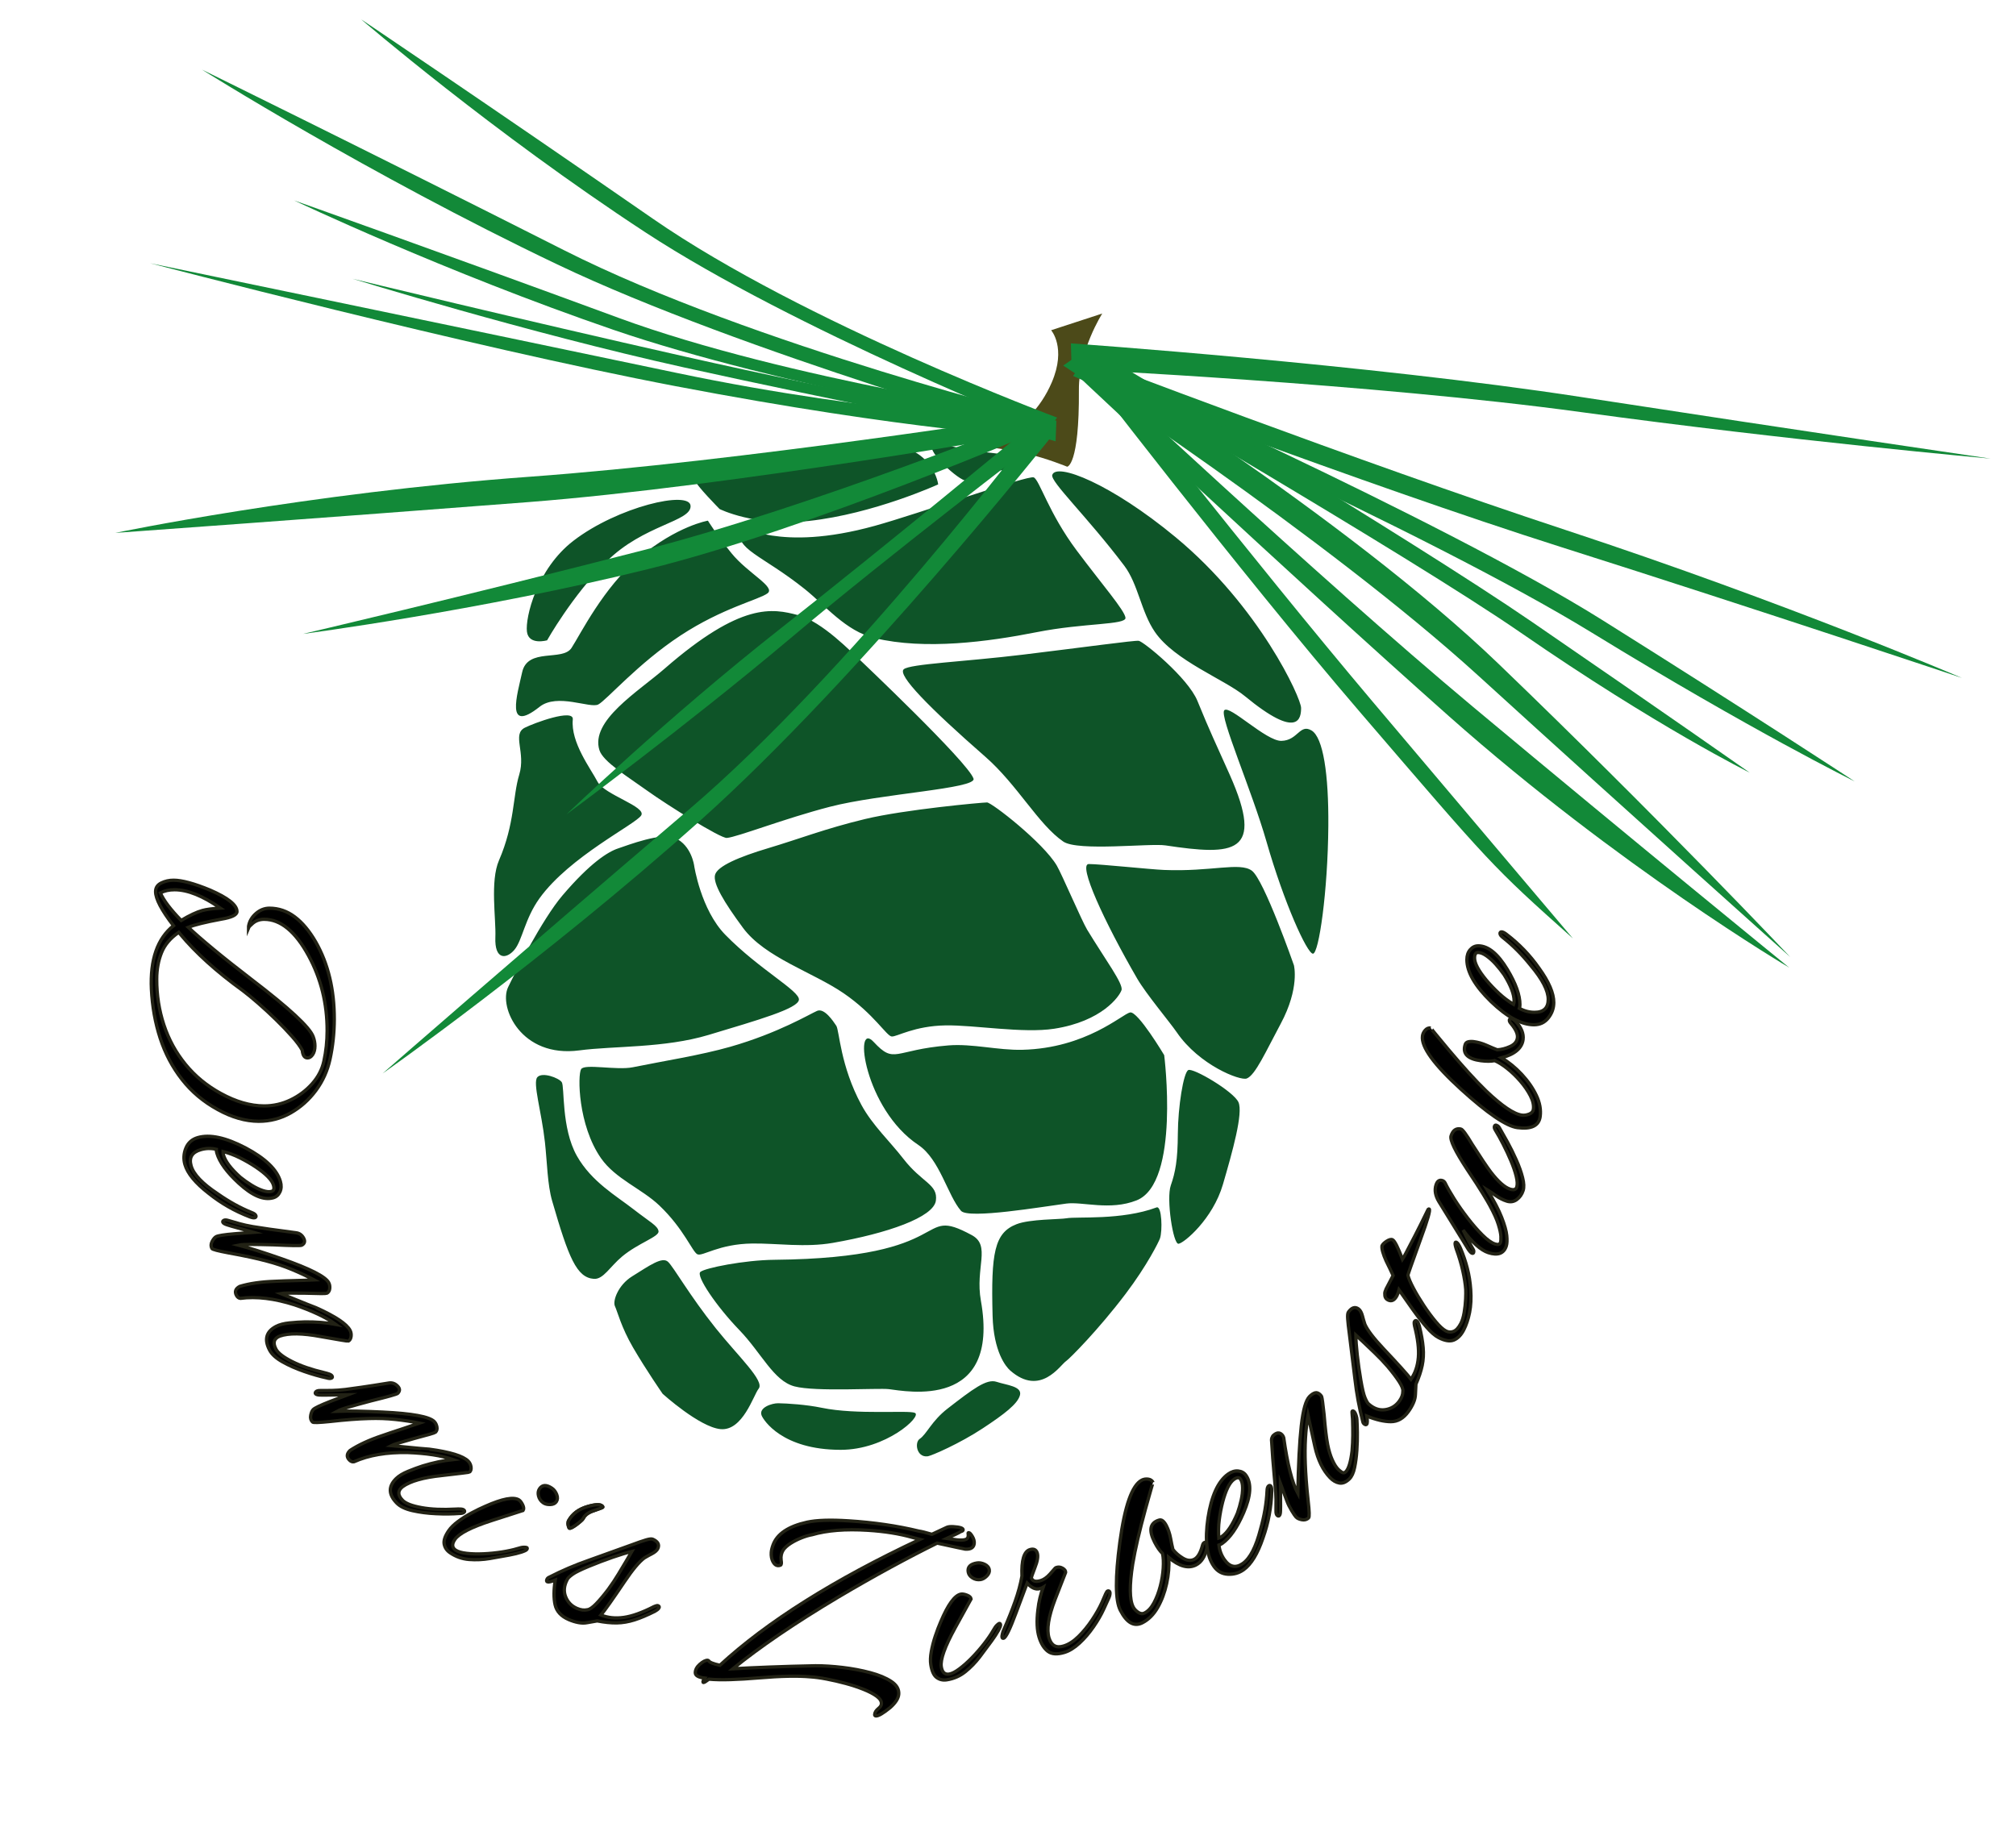 <?xml version="1.0" encoding="UTF-8"?>
<svg xmlns="http://www.w3.org/2000/svg" xmlns:xlink="http://www.w3.org/1999/xlink" version="1.1" x="0px" y="0px" width="100%" height="100%" viewBox="0 0 305 279" xml:space="preserve">
<g id="Ebene_6">
	<circle fill="none" cx="130.166" cy="151.5" r="124.5"></circle>
</g>
<g id="Ebene_1">
	<g>
		<g>
			<path fill-rule="evenodd" clip-rule="evenodd" fill="#0E5428" d="M174.726,95.623c3.001,4.367,10.53,7.17,13.623,9.719     c8.15,6.714,8.494,3.263,8.494,1.777c0-1.486-6.279-15.313-18.977-25.83c-9.788-8.109-18.075-11.353-18.67-9.422     c-0.311,1.012,5.23,6.235,10.891,13.725C172.205,88.396,172.627,92.566,174.726,95.623z M198.409,110.518     c-1.782-1.04-2.053,1.525-4.546,1.582c-2.317,0.052-7.912-5.542-8.649-4.619c-0.738,0.922,4.168,12.105,6.399,19.884     c2.646,9.231,6.129,16.919,7.021,16.938c0.892,0.016,2.252-9.398,2.328-19.328C201.022,117.18,200.191,111.558,198.409,110.518z      M112.048,80.064c-0.962,3.045,3.211,3.889,9.678,9.047c3.143,2.508,6.217,6.385,10.597,7.438     c7.624,1.833,17.182,0.555,24.501-0.893c7.236-1.432,13.575-1.072,13.451-2.186c-0.123-1.115-3.557-5.061-7.379-10.172     c-4.256-5.689-5.634-10.691-6.5-11.063c-0.866-0.372-17.504,5.518-24.034,7.324C117.573,83.652,112.311,79.23,112.048,80.064z      M146.256,72.763c1.237,0,1.597-0.879,3.33-1.343c1.913-0.512,6.255-0.121,5.761-1.359c-0.495-1.237-4.536-1.381-7.218-1.752     c-3.185-0.441-6.011-1.418-7.001-0.799S145.019,72.763,146.256,72.763z M122.379,78.823c9.837-1.079,19.558-5.53,19.558-5.53     s-0.985-8.997-15.639-5.422c-9.34,2.277-15.418,1.687-15.418,1.687s-4.967,1.856-5.563,3.323c-0.153,0.377,3.55,4.139,3.55,4.139     S114.208,79.72,122.379,78.823z M82.771,96.885c0,0,3.754-6.703,9.004-11.933c5.593-5.573,12.827-6.021,12.703-8.411     s-11.014,0.123-17.725,5.283c-5.559,4.272-7.3,11.633-7.034,13.751C79.985,97.694,82.771,96.885,82.771,96.885z M81.632,106.948     c2.677-2.124,7.646,0.292,8.886-0.358c1.239-0.648,6-6.203,12.438-10.432c6.36-4.178,11.877-5.418,13.161-6.381     s-2.982-3.033-5.455-6.076c-2.227-2.742-3.562-4.918-3.562-4.918s-4.636,0.768-10.43,5.605     c-5.378,4.49-8.848,11.568-10.203,13.648c-1.357,2.082-6.642-0.091-7.471,3.684C78.258,105.08,76.385,111.111,81.632,106.948z      M176.319,127.916c10.415,1.57,15.064,1.32,9.734-10.676c-2.287-5.148-2.867-6.22-4.897-11.195     c-1.423-3.488-8.179-9.007-8.882-9.085c-0.704-0.078-8.021,0.944-17.548,2.099c-8.795,1.066-17.061,1.391-17.998,2.209     c-0.99,0.867,3.786,5.751,12.337,13.232c4.861,4.253,8.035,10.258,11.798,12.836     C163.077,128.852,173.995,127.566,176.319,127.916z M125.54,122.076c7.707-1.998,22.248-2.739,21.744-4.264     c-0.825-2.494-17.37-18.129-17.273-18.045c-1.081-0.945-5.599-5.732-9.281-6.695c-3.84-1.002-8.534-2.037-20.175,8.094     c-4.028,3.506-11.277,7.879-9.868,12.342c0.554,1.754,4.286,4.012,7.301,6.18c2.83,2.033,11.018,7.18,11.977,7.099     C111.555,126.652,118.626,123.869,125.54,122.076z M77.829,143.71c1.195-1.427,1.564-4.686,3.783-7.774     c4.55-6.332,14.556-11.213,15.394-12.553c0.837-1.34-5.574-3.125-6.609-5.105c-1.033-1.982-4.08-5.939-3.738-9.424     c0.166-1.686-5.895,0.561-7.263,1.256c-1.961,0.998,0.184,3.742-0.843,7.109c-0.993,3.256-0.653,7.396-3.062,12.964     c-1.369,3.164-0.431,8.838-0.547,11.625C74.8,145.304,76.634,145.137,77.829,143.71z M189.388,131.739     c-1.842-1.34-6.107,0.188-13.314-0.108c-2.039-0.085-9.675-0.894-11.35-0.894s2.322,8.703,7.321,17.333     c1.343,2.315,4.948,6.608,5.991,8.132c3.406,4.974,9.588,7.362,10.582,6.984c1.298-0.493,2.891-4.096,5.139-8.282     c2.908-5.42,1.998-8.86,1.998-8.86S191.231,133.08,189.388,131.739z M134.916,156.832c0.782,0.047,3.409-1.601,8.132-1.681     c4.373-0.073,11.725,1.236,16.442,0.505c7.229-1.121,9.871-4.901,10.183-5.839c0.314-0.938-2.433-4.593-5.201-9.152     c-0.795-1.31-3.842-8.425-4.589-9.694c-2.051-3.486-9.852-9.554-10.555-9.554s-12.438,1.063-18.457,2.511     c-5.981,1.438-9.972,3.012-14.582,4.387c-4.567,1.362-7.737,2.747-8.106,4.039c-0.369,1.291,1.379,4.187,4.218,8.03     c3.335,4.516,10.532,6.688,15.231,9.903C132.241,153.441,134.134,156.785,134.916,156.832z M87.646,158.933     c5.214-0.694,12.857-0.324,19.575-2.346c7.538-2.269,13.479-3.965,13.647-5.306c0.167-1.339-5.975-4.56-11.141-9.846     c-3.701-3.786-4.707-10.455-4.707-10.455s-0.396-3.056-2.865-4.174c-2.021-0.916-7.147,1.069-8.655,1.572     c-1.507,0.502-4.19,2.162-8.41,7.117c-3.055,3.587-7.345,12.029-8.228,13.891C75.44,152.379,78.821,160.106,87.646,158.933z      M179.778,161.911c-0.738,0.369-1.56,5.601-1.582,9.625c-0.021,3.989-0.375,5.857-1.07,7.836     c-0.697,1.978,0.344,8.915,1.173,8.822c0.831-0.092,5.188-3.742,6.718-8.986c1.441-4.939,3.09-10.806,2.348-12.439     S180.516,161.542,179.778,161.911z M170.97,153.191c-1.172,0.235-6.621,5.413-16.293,5.652     c-3.691,0.091-7.561-0.958-11.197-0.663c-8.297,0.674-8.099,2.923-11.312-0.535c-3.106-3.344-1.385,10.167,6.758,15.591     c3.252,2.167,4.438,7.644,6.463,9.973c1.118,1.285,12.341-0.626,15.938-1.098c2.453-0.322,6.604,1.111,10.628-0.485     c6.632-2.632,4.176-21.972,4.176-21.972S172.143,152.958,170.97,153.191z M136.64,175.296c-1.955-2.534-4.652-5.044-6.306-8.091     c-3.218-5.931-3.345-11.296-3.813-12c-0.469-0.702-1.806-2.721-2.899-2.252c-1.095,0.469-5.875,3.354-13.11,5.425     c-4.51,1.29-10.154,2.166-14.771,3.107c-2.449,0.499-7.274-0.575-7.821,0.284s-0.483,8.457,2.995,13.465     c2.19,3.153,6.164,4.617,8.844,7.173c3.703,3.532,4.981,6.995,5.743,7.375c0.761,0.381,3.21-1.563,8.309-1.627     c3.744-0.046,7.984,0.635,12.18-0.095c8.236-1.433,15.265-3.878,15.599-6.392C141.923,179.157,139.506,179.011,136.64,175.296z      M174.97,182.696c-5.295,1.976-12.055,1.355-13.6,1.637c-1.015,0.185-5.558,0.109-7.582,0.901     c-3.342,1.304-3.873,4.32-3.619,13.864c0.146,5.442,2.007,7.698,2.668,8.276c4.586,4.007,7.553-0.829,8.462-1.437     c0.51-0.341,4.848-4.687,9.003-10.177c3.26-4.311,5.011-7.868,5.187-8.367C175.888,186.259,175.788,182.39,174.97,182.696z      M150.767,209.082c-1.508-0.503-3.609,1.108-7.418,4.059c-2.412,1.868-3.158,3.877-4.215,4.581     c-0.781,0.521-0.49,2.792,1.171,2.636c0.602-0.057,4.928-1.961,8.376-4.237c3.227-2.129,5.297-3.693,5.633-5.033     C154.647,209.746,152.274,209.584,150.767,209.082z M147.019,186.884c-8.656-4.675-1.764,3.462-29.846,3.734     c-4.586,0.045-10.528,1.242-11.217,1.837c-0.688,0.596,2.42,5.189,5.877,8.771c3.382,3.501,5.193,7.711,8.375,8.549     c3.183,0.837,12.661,0.226,14.258,0.414c2.603,0.307,16.904,3.239,13.932-13.384C147.503,191.8,149.967,188.476,147.019,186.884z      M94.116,190.123c2.448-2.043,5.607-2.985,5.515-3.815s-1.319-1.412-3.766-3.319c-2.615-2.039-6.369-4.167-8.583-8.08     c-2.396-4.238-1.837-10.53-2.298-11.176c-0.461-0.646-2.95-1.575-3.688-0.745s0.633,5.202,1.146,9.838     c0.344,3.099,0.369,6.388,1.095,8.892c2.482,8.575,3.699,11.596,6.31,11.785C91.281,193.604,92.283,191.652,94.116,190.123z      M101.073,190.93c-0.881-0.846-2.834,0.576-5.439,2.193c-2.133,1.324-2.972,3.739-2.601,4.513     c0.37,0.773,0.947,3.177,2.734,6.246c2.005,3.446,4.487,7.016,4.487,7.016s5.555,5.023,8.736,5.34     c3.385,0.337,5.013-5.164,5.787-6.118c0.947-1.167-3.064-4.864-6.499-9.156C104.33,196.025,101.954,191.775,101.073,190.93z      M124.331,213.012c-2.361-0.489-5.235-0.668-6.601-0.688c-0.929-0.013-3.018,0.653-2.495,1.878     c0.286,0.674,3.078,5.167,11.949,5.17c6.84,0.002,12.334-5.065,11.24-5.586C137.478,213.334,129.645,214.112,124.331,213.012z"></path>
		</g>
	</g>
</g>
<g id="Ebene_3">
	<path fill-rule="evenodd" clip-rule="evenodd" fill="#4C4A19" d="M161.453,70.617c0,0,1.849-0.107,1.774-11.611   c-0.039-6.021,3.537-11.568,3.537-11.568l-7.738,2.528c0,0,2.347,2.645,0.096,7.893c-3.484,8.123-11.139,9.647-11.139,9.647   s3.686,0.292,7.264,1.118C158.374,69.346,161.453,70.617,161.453,70.617z"></path>
</g>
<g id="Ebene_2">
	<path fill-rule="evenodd" clip-rule="evenodd" fill="#128938" d="M158.427,65.154c0,0-38.317-15.285-60.795-30.005   C74.45,19.969,54.628,2.92,54.628,2.92s19.129,12.851,44.121,30.157c22.902,15.861,61.184,30.109,61.184,30.109L158.427,65.154z"></path>
	<path fill-rule="evenodd" clip-rule="evenodd" fill="#128938" d="M156.708,67.072c0,0-21.899,16.691-37.186,29.561   c-15.832,13.33-33.827,26.594-33.827,26.594s15.101-14.527,32.496-28.209c16.411-12.906,36.495-29.562,36.495-29.562   L156.708,67.072z"></path>
	<path fill-rule="evenodd" clip-rule="evenodd" fill="#128938" d="M157.194,66.207c0,0-19.586-1.021-55.048-7.789   c-31.241-5.961-79.445-18.592-79.445-18.592s45.604,9.454,79.673,16.598c30.769,6.451,55.06,7.178,55.06,7.178L157.194,66.207z"></path>
	<path fill-rule="evenodd" clip-rule="evenodd" fill="#128938" d="M157.362,65.328c0,0-46.689,8.266-77.436,10.646   c-30.718,2.377-62.481,4.659-62.481,4.659s28.98-6.051,62.829-8.509c31.818-2.311,76.735-9.389,76.735-9.389L157.362,65.328z"></path>
	<path fill-rule="evenodd" clip-rule="evenodd" fill="#128938" d="M157.407,65.165c0,0-39.643-6.7-64.517-15.231   c-25.653-8.797-48.396-19.609-48.396-19.609s21.233,7.52,49.077,17.765c25.517,9.389,64.325,14.979,64.325,14.979L157.407,65.165z"></path>
	<path fill-rule="evenodd" clip-rule="evenodd" fill="#128938" d="M157.521,65.012c0,0-34.829,15.004-59.498,21.104   c-25.575,6.322-52.18,9.798-52.18,9.798s23.697-5.527,51.623-12.702c25.498-6.552,59.342-20.23,59.342-20.23L157.521,65.012z"></path>
	<path fill-rule="evenodd" clip-rule="evenodd" fill="#128938" d="M159.701,66.775c0,0-47.55-13.481-75.382-26.762   C55.615,26.318,30.555,10.533,30.555,10.533s23.728,11.625,54.793,27.333c28.469,14.395,74.469,25.783,74.469,25.783   L159.701,66.775z"></path>
	<path fill-rule="evenodd" clip-rule="evenodd" fill="#128938" d="M157.364,66.723c0,0-31.598-6.189-53.977-11.15   c-23.588-5.226-50.06-13.397-50.06-13.397s25.307,6.141,50.339,11.786c23.359,5.268,53.909,11.211,53.909,11.211L157.364,66.723z"></path>
	<path fill-rule="evenodd" clip-rule="evenodd" fill="#128938" d="M159.237,65.849c0,0-29.225,36.814-53.39,58.39   c-23.726,21.18-47.97,38.192-47.97,38.192s19.893-17.392,46.385-39.972c24.278-20.694,51.943-57.256,51.943-57.256L159.237,65.849z   "></path>
	<path fill-rule="evenodd" clip-rule="evenodd" fill="#128938" d="M162.847,56.693c0,0,43.235,16.529,73.272,26.064   c30.677,9.736,60.709,19.822,60.709,19.822s-26.391-11.324-59.909-22.365c-31.795-10.475-72.893-26.222-72.893-26.222   L162.847,56.693z"></path>
	<path fill-rule="evenodd" clip-rule="evenodd" fill="#128938" d="M163.946,54.562c0,0,54.107,23.982,78.513,39.286   c21.957,13.77,38.14,24.389,38.14,24.389s-15.688-7.741-39.715-22.476c-25.389-15.571-78.539-38.874-78.539-38.874L163.946,54.562z   "></path>
	<path fill-rule="evenodd" clip-rule="evenodd" fill="#128938" d="M164.354,54.492c0,0,34.703,32.592,58.525,52.484   c24.763,20.676,47.807,39.43,47.807,39.43s-25.694-15.165-51.47-38.031C195.251,87.115,162.6,56.432,162.6,56.432L164.354,54.492z"></path>
	<path fill-rule="evenodd" clip-rule="evenodd" fill="#128938" d="M162.127,55.846c0,0,45.655,2.205,77.14,6.519   c31.4,4.303,61.906,7.034,61.906,7.034s-27.705-4.057-61.975-9.328c-32.305-4.969-77.182-8.116-77.182-8.116L162.127,55.846z"></path>
	<path fill-rule="evenodd" clip-rule="evenodd" fill="#128938" d="M164.619,52.785c0,0,25.262,32.318,42.94,53.254   c18.647,22.082,30.403,35.956,30.403,35.956c-12.348-11.018-12.252-11.019-32.175-34.209c-18.471-21.503-42.99-53.541-42.99-53.541   L164.619,52.785z"></path>
	<path fill-rule="evenodd" clip-rule="evenodd" fill="#128938" d="M165.722,52.996c0,0,47.765,28.551,66.015,41.079   c20.535,14.097,32.985,22.837,32.985,22.837s-13.995-6.91-34.652-21.184c-16.915-11.688-67.59-41.111-67.59-41.111L165.722,52.996z   "></path>
	<path fill-rule="evenodd" clip-rule="evenodd" fill="#128938" d="M160.858,55.312c0,0,39.56,25.745,62.92,47.038   c23.344,21.278,47.081,42.468,47.081,42.468s-19.8-20.958-44.116-44.347c-23.191-22.309-63.221-47.012-63.221-47.012   L160.858,55.312z"></path>
</g>
<g id="Ebene_4" display="none">
	<g display="inline">
		<path d="M-415.998,257.366c-11.135,0.533-19.135-2.234-24-8.3c-5.867,4.533-10.167,6.8-12.9,6.8c-1.467,0-2.55-0.717-3.25-2.149    c-0.7-1.435-1.05-2.983-1.05-4.65c0-3.2,1.233-7.8,3.7-13.8c2.933-6.8,5.633-10.2,8.1-10.2c1.266,0,2.233,2,2.9,6    c1.133,6,2.166,10.135,3.1,12.4c2.2-2.333,4.95-5.5,8.25-9.5c3.3-4,7.116-8.833,11.45-14.5c10.8-14.2,17.966-21.966,21.5-23.301    c1.2-0.465,2.4-0.699,3.6-0.699c1.333,0,2.416,0.284,3.25,0.85c0.833,0.567,1.25,1.217,1.25,1.95c0,1.134-0.967,1.8-2.9,2    c-1.4,0.734-3.117,2-5.15,3.8c-2.034,1.8-4.167,3.85-6.4,6.15c-2.234,2.3-4.317,4.566-6.25,6.8c-1.934,2.234-3.5,4.149-4.7,5.75    c-7.135,9.935-14.268,17.867-21.4,23.8l-0.6,0.5c2.133,3.135,4.7,5.3,7.7,6.5s6.333,1.8,10,1.8c6.066,0,11.85-0.917,17.35-2.75    s10.466-4.565,14.9-8.2c4.433-3.633,8.083-8.082,10.95-13.35c3.133-5.732,4.7-11.2,4.7-16.4c0-3.532-0.767-6.883-2.3-10.05    c-1.534-3.165-3.584-5.883-6.15-8.149c-2.567-2.266-5.417-3.733-8.55-4.4c-3.667-0.8-7.5-1.2-11.5-1.2    c-10.267,0-19.734,2.367-28.4,7.101c-9.134,5-13.7,10.6-13.7,16.8c0,1.667,0.5,3.1,1.5,4.3c0.8,0.935,1.365,1.467,1.7,1.6h-0.6    c-1.867-0.332-3.467-1.266-4.8-2.8c-1.334-1.532-2-3.232-2-5.1c0-3.466,1.083-6.65,3.25-9.55c2.166-2.9,5.315-5.551,9.45-7.95    c8.266-4.733,18.033-7.101,29.3-7.101c2.533,0,5.065,0.135,7.6,0.4c2.533,0.268,5.033,0.667,7.5,1.2    c4.333,0.935,8.266,2.7,11.8,5.3c3.533,2.6,6.366,5.768,8.5,9.5c2.133,3.734,3.2,7.768,3.2,12.1c0,5-1.467,10.168-4.4,15.5    c-2.935,5.4-6.717,9.918-11.35,13.551c-4.634,3.634-9.85,6.399-15.65,8.3C-403.298,255.916-409.465,257.032-415.998,257.366z     M-452.398,254.066c2.866-1.268,6.333-3.9,10.4-7.9c-1.935-3.199-3.2-5.899-3.8-8.1c-0.4-1.466-0.7-3.7-0.9-6.7    c-4.6,6.601-6.9,12.367-6.9,17.3C-453.598,250.733-453.198,252.532-452.398,254.066z"></path>
		<path d="M-361.499,252.866c-2.134,0-4.067-0.685-5.8-2.05c-1.732-1.365-2.6-3.183-2.6-5.45c0-4.732,2.9-10.133,8.7-16.2    c5.933-6.133,11.233-9.199,15.9-9.199c1.533,0,2.783,0.417,3.75,1.25c0.966,0.834,1.45,1.85,1.45,3.05c0,3.734-2.967,7.399-8.9,11    c-5.267,3.2-9.7,4.8-13.3,4.8c-0.534,0-1-0.065-1.4-0.2c-1,1.8-1.5,3.7-1.5,5.7c0,3.467,1.633,5.2,4.9,5.2    c3.333,0,7.633-2.233,12.9-6.7c4.065-3.266,7.533-6.732,10.4-10.4c0.6-0.8,1.133-1.199,1.6-1.199c0.4,0,0.6,0.199,0.6,0.6    s-0.267,0.967-0.8,1.7c-1.867,2.467-3.867,4.734-6,6.8c-2.134,2.067-4.435,3.967-6.9,5.7    C-353.633,251.001-357.966,252.866-361.499,252.866z M-360.898,237.866c2.533,0,5.833-1.266,9.9-3.8    c1.333-0.933,2.65-1.982,3.95-3.15c1.3-1.165,2.366-2.35,3.2-3.55c0.833-1.2,1.25-2.266,1.25-3.2c0-0.865-0.7-1.3-2.1-1.3    c-2,0-4.8,1.5-8.4,4.5c-1.734,1.468-3.4,3.067-5,4.8c-1.6,1.734-2.967,3.567-4.1,5.5    C-361.799,237.801-361.366,237.866-360.898,237.866z"></path>
		<path d="M-317.3,251.767c-1.6,0-2.4-0.9-2.4-2.7c0.732-3.732,2.232-7.933,4.5-12.6c1.065-2.266,2.15-4.5,3.25-6.7    c1.1-2.2,2.183-4.433,3.25-6.7c-2.467,1.667-4.935,3.518-7.4,5.55c-2.467,2.034-4.867,4.317-7.2,6.851    c-2.734,2.934-5.9,6.699-9.5,11.3c-2.6,3.267-4.1,4.899-4.5,4.899c-0.935,0-1.7-0.433-2.3-1.3c-0.6-0.865-0.9-1.6-0.9-2.2    c0-0.865,0.766-3.1,2.3-6.699c0.465-1.133,0.95-2.25,1.45-3.351c0.5-1.1,0.983-2.183,1.45-3.25l-6,6.3    c-0.133,0.135-0.533,0.535-1.2,1.2c-0.666,0.667-1.2,1-1.6,1c-0.333,0-0.5-0.232-0.5-0.7c0-0.133,0.05-0.315,0.15-0.55    c0.1-0.232,0.317-0.516,0.65-0.85c1-1,2.034-2.065,3.1-3.2c1.065-1.133,2.166-2.433,3.3-3.9c0.866-1.133,2.116-2.815,3.75-5.05    c1.633-2.232,3.65-5.05,6.05-8.45c0.733-1,1.766-1.5,3.1-1.5c1.333,0,2,0.635,2,1.9c0,0.467-1.7,3.567-5.1,9.3    c-1.734,3.067-3.117,5.567-4.15,7.5c-1.034,1.935-1.684,3.367-1.95,4.3c1.465-1.6,3.215-3.399,5.25-5.399    c2.033-2,4.383-4.233,7.05-6.7c8.2-7.6,13.6-11.4,16.2-11.4c0.732,0,1.45,0.234,2.15,0.7c0.7,0.468,1.05,1.067,1.05,1.8    c0,0.335-1.3,2.768-3.9,7.301c-2.534,4.6-3.935,7.334-4.2,8.199c7.4-6.199,11.1-9.332,11.1-9.399c6.266-4.866,10.766-7.3,13.5-7.3    c0.8,0,1.55,0.25,2.25,0.75c0.7,0.5,1.05,1.084,1.05,1.75c0,0.134-2.135,2.934-6.4,8.399c-4.4,5.534-6.867,10.067-7.4,13.601    c-0.267,2.399,0.966,3.6,3.7,3.6c1.666,0,4-1.065,7-3.2c3-2.133,6.133-5.065,9.4-8.8c0.4-0.466,0.833-0.916,1.3-1.35    c0.466-0.434,0.866-0.65,1.2-0.65c0.4,0,0.6,0.167,0.6,0.5c0,0.467-0.3,1-0.9,1.6c-1.734,2.067-3.785,4.2-6.15,6.4    c-2.367,2.2-4.717,4.05-7.05,5.55c-2.334,1.5-4.4,2.25-6.2,2.25c-4.534,0-6.8-2.1-6.8-6.3c0-1.466,0.4-3.183,1.2-5.15    c0.8-1.965,1.6-3.75,2.4-5.35c1.933-3.732,4.033-7.033,6.3-9.9c-2.134,1.067-4.35,2.468-6.65,4.2    c-2.3,1.734-4.685,3.768-7.15,6.101c-5.734,5.6-9.667,11.267-11.8,17C-315.934,251.501-316.5,251.767-317.3,251.767z"></path>
		<path d="M-254.2,251.767c-1.6,0-2.4-0.9-2.4-2.7c0.732-3.732,2.232-7.933,4.5-12.6c1.065-2.266,2.15-4.5,3.25-6.7    c1.1-2.2,2.183-4.433,3.25-6.7c-2.467,1.667-4.935,3.518-7.4,5.55c-2.467,2.034-4.867,4.317-7.2,6.851    c-2.734,2.934-5.9,6.699-9.5,11.3c-2.6,3.267-4.1,4.899-4.5,4.899c-0.935,0-1.7-0.433-2.3-1.3c-0.6-0.865-0.9-1.6-0.9-2.2    c0-0.865,0.766-3.1,2.3-6.699c0.465-1.133,0.95-2.25,1.45-3.351c0.5-1.1,0.983-2.183,1.45-3.25l-6,6.3    c-0.133,0.135-0.533,0.535-1.2,1.2c-0.666,0.667-1.2,1-1.6,1c-0.333,0-0.5-0.232-0.5-0.7c0-0.133,0.05-0.315,0.15-0.55    c0.1-0.232,0.317-0.516,0.65-0.85c1-1,2.034-2.065,3.1-3.2c1.065-1.133,2.166-2.433,3.3-3.9c0.866-1.133,2.116-2.815,3.75-5.05    c1.633-2.232,3.65-5.05,6.05-8.45c0.733-1,1.766-1.5,3.1-1.5c1.333,0,2,0.635,2,1.9c0,0.467-1.7,3.567-5.1,9.3    c-1.734,3.067-3.117,5.567-4.15,7.5c-1.034,1.935-1.684,3.367-1.95,4.3c1.465-1.6,3.215-3.399,5.25-5.399    c2.033-2,4.383-4.233,7.05-6.7c8.2-7.6,13.6-11.4,16.2-11.4c0.732,0,1.45,0.234,2.15,0.7c0.7,0.468,1.05,1.067,1.05,1.8    c0,0.335-1.3,2.768-3.9,7.301c-2.534,4.6-3.935,7.334-4.2,8.199c7.4-6.199,11.1-9.332,11.1-9.399c6.266-4.866,10.766-7.3,13.5-7.3    c0.8,0,1.55,0.25,2.25,0.75c0.7,0.5,1.05,1.084,1.05,1.75c0,0.134-2.135,2.934-6.4,8.399c-4.4,5.534-6.867,10.067-7.4,13.601    c-0.267,2.399,0.966,3.6,3.7,3.6c1.666,0,4-1.065,7-3.2c3-2.133,6.133-5.065,9.4-8.8c0.4-0.466,0.833-0.916,1.3-1.35    c0.466-0.434,0.866-0.65,1.2-0.65c0.4,0,0.6,0.167,0.6,0.5c0,0.467-0.3,1-0.9,1.6c-1.734,2.067-3.785,4.2-6.15,6.4    c-2.367,2.2-4.717,4.05-7.05,5.55c-2.334,1.5-4.4,2.25-6.2,2.25c-4.534,0-6.8-2.1-6.8-6.3c0-1.466,0.4-3.183,1.2-5.15    c0.8-1.965,1.6-3.75,2.4-5.35c1.933-3.732,4.033-7.033,6.3-9.9c-2.134,1.067-4.35,2.468-6.65,4.2    c-2.3,1.734-4.685,3.768-7.15,6.101c-5.734,5.6-9.667,11.267-11.8,17C-252.834,251.501-253.4,251.767-254.2,251.767z"></path>
		<path d="M-211.101,252.666c-1.467,0-2.685-0.484-3.65-1.449c-0.966-0.966-1.45-2.684-1.45-5.15c0-1.4,0.317-3.016,0.95-4.85    c0.633-1.833,1.433-3.684,2.4-5.551c0.965-1.865,1.916-3.532,2.85-5c3.732-6.065,6.8-9.133,9.2-9.199c0.6,0,1.333,0.25,2.2,0.75    c0.866,0.5,1.3,1.05,1.3,1.649l-7.6,9.8c-5,6.468-7.5,11.067-7.5,13.801c0,2.134,0.833,3.199,2.5,3.199    c1.066,0,2.45-0.449,4.15-1.35c1.7-0.9,3.482-2.05,5.35-3.45c1.866-1.399,3.65-2.899,5.35-4.5c1.7-1.6,3.083-3.065,4.15-4.399    c0.666-0.866,1.25-1.466,1.75-1.801c0.5-0.332,0.816-0.5,0.95-0.5c0.266,0,0.4,0.2,0.4,0.601c0,0.334-0.384,1-1.15,2    c-0.767,1-1.817,2.167-3.15,3.5c-1.6,1.6-3.367,3.334-5.3,5.2c-1.934,1.867-4.034,3.449-6.3,4.75    C-205.968,252.017-208.435,252.666-211.101,252.666z M-192.601,217.166c-1.134,0-2.117-0.365-2.95-1.1    c-0.834-0.732-1.25-1.565-1.25-2.5c0-1.865,1.266-2.8,3.8-2.8c0.933,0,1.865,0.317,2.8,0.95c0.933,0.634,1.4,1.417,1.4,2.35    c0,0.8-0.434,1.518-1.3,2.15C-190.968,216.851-191.801,217.166-192.601,217.166z"></path>
		<path d="M-174.79,220.505c-0.784,0.96-2.124-0.303-2.652-0.99c-1.787-2.325-2.48-5.198-2.08-8.616    c0.351-3.044,1.005-4.765,1.96-5.163c0.251-0.108,0.419-0.11,0.5-0.005c0.082,0.105,0.041,1.313-0.119,3.621    c-0.188,2.162,0.217,3.785,1.216,4.866C-175.463,214.76-172.698,217.941-174.79,220.505z"></path>
		<path d="M-167.001,251.767c-3.134,0-5.45-1.033-6.95-3.101c-1.5-2.065-2.717-4.933-3.65-8.6c-1.2,1.2-2.033,1.8-2.5,1.8    c-0.333,0-0.5-0.266-0.5-0.8c0-0.4,0.167-0.766,0.5-1.1c3.4-4.133,7.133-8.066,11.2-11.801l12.6-11.8    c1.732-1.665,3.115-2.933,4.15-3.8c1.033-0.865,1.783-1.3,2.25-1.3c2.133,0,3.2,0.8,3.2,2.399c0,0.801-0.434,1.734-1.3,2.801    c-0.667,0.8-1.15,1.417-1.45,1.85c-0.3,0.435-0.484,0.685-0.55,0.75c-1.2,2.067-2.3,5.768-3.3,11.1    c-0.734,3.935-1.367,7.168-1.9,9.7c-0.534,2.534-0.967,4.367-1.3,5.5c2.8-0.065,5.565-0.933,8.3-2.6    c2.733-1.666,5.666-4.4,8.8-8.2c0.133-0.133,0.333-0.333,0.6-0.6c0.266-0.266,0.533-0.4,0.8-0.4c0.4,0,0.6,0.167,0.6,0.5    c0,0.334-0.1,0.667-0.3,1c-0.2,0.334-0.4,0.635-0.6,0.9c-2.067,2.467-4,4.484-5.8,6.05c-1.8,1.567-3.7,2.8-5.7,3.7    c-2,0.899-4.367,1.649-7.1,2.25l-3.2,2.1c-0.867,0.6-1.9,1.034-3.1,1.3C-164.401,251.632-165.668,251.767-167.001,251.767z     M-165.801,246.666c1.533,0,2.8-0.365,3.8-1.1c0.733-0.4,1.45-1.516,2.15-3.35c0.7-1.833,1.383-4.116,2.05-6.851    c0.533-2.333,0.95-4.615,1.25-6.85c0.3-2.233,0.583-4.383,0.85-6.45l0.4-3.4c-1.535,1.135-3.467,2.768-5.8,4.9    c-2.334,2.135-4.634,4.367-6.9,6.7c-2.267,2.334-3.734,4.05-4.4,5.149c-0.667,1.101-1.035,1.918-1.1,2.45    c-0.267,2.667,0.383,4.8,1.95,6.4C-169.986,245.866-168.069,246.666-165.801,246.666z"></path>
	</g>
	<g display="inline">
		<path d="M-49.5,263.264c-0.334,0-0.5-0.167-0.5-0.5c0-0.8,0.434-1.6,1.301-2.399c0.665-0.601,1-1.2,1-1.801    c0-1-0.65-1.917-1.95-2.75c-1.3-0.834-3.018-1.6-5.15-2.3c-2.134-0.7-4.435-1.3-6.899-1.8c-2.468-0.5-4.885-0.9-7.25-1.2    c-2.367-0.3-4.45-0.45-6.25-0.45c-2.335-0.065-5.101,0.035-8.301,0.301c-3.199,0.267-6.834,0.699-10.899,1.3    c-4.067,0.6-7.685,1.05-10.851,1.35c-3.167,0.3-5.883,0.416-8.149,0.351c-1.065,0.933-1.733,1.399-2,1.399    c-0.133,0-0.2-0.1-0.2-0.3c0-0.268,0.2-0.734,0.6-1.4c-2.399-0.134-3.633-0.734-3.699-1.8c-0.066-1.133,0.434-2.232,1.5-3.3    c1.134-1.133,2.1-1.7,2.899-1.7c0.135,0,0.268,0.067,0.4,0.2c0.334,0.534,1.767,1,4.3,1.4    c16.865-17.601,41.033-35.033,72.5-52.301l-3-0.6c-2.467-0.533-5.1-0.933-7.9-1.2c-2.8-0.266-5.8-0.399-9-0.399    c-8.399,0-15.367,1-20.899,3c-1.135,0.267-2.417,0.734-3.851,1.399c-1.434,0.667-2.75,1.435-3.949,2.3    c-1.2,0.867-2.101,1.768-2.7,2.7c-0.667,1.2-0.867,2.5-0.601,3.9c0.266,1.134,0.233,1.784-0.1,1.95    c-0.334,0.167-0.667,0.25-1,0.25c-0.734,0-1.385-0.466-1.95-1.4c-0.567-0.933-0.85-2.065-0.85-3.4c0-0.8,0.165-1.766,0.5-2.899    c1.266-4.266,5.365-7.4,12.3-9.4c3.533-1,8.732-1.5,15.6-1.5c4.801,0,9.434,0.185,13.9,0.55c4.466,0.367,8.766,0.918,12.9,1.65    c1,0.067,2.665,0.367,5,0.9l5.5-3c0.532-0.266,1.365-0.4,2.5-0.4c2.465,0,3.699,0.334,3.699,1c0,0.268-0.3,0.5-0.899,0.7    c-0.335,0.267-0.935,0.634-1.8,1.1c-0.867,0.468-1.968,1.067-3.301,1.8l3.9,0.301c1.533,0.066,2.65-0.066,3.35-0.4    c0.7-0.333,0.95-1.033,0.75-2.1c-0.134-0.333-0.066-0.5,0.2-0.5c0.333,0,0.8,0.434,1.4,1.3c0.6,0.867,0.899,1.7,0.899,2.5    c0,1.667-1.1,2.5-3.3,2.5c-0.067,0-0.984-0.133-2.75-0.4c-1.767-0.266-4.417-0.665-7.95-1.2c-5.334,3.067-11,6.484-17,10.25    c-6,3.768-12.334,7.918-19,12.45c-8.066,5.534-15.267,10.768-21.6,15.7c-6.334,4.935-11.834,9.567-16.5,13.9    c3.933-0.466,8.5-0.966,13.7-1.5c5.2-0.533,11-1.066,17.399-1.601c3.133-0.2,6.551-0.2,10.25,0c3.7,0.2,7.216,0.635,10.551,1.3    c3.332,0.668,6.05,1.601,8.149,2.801c2.101,1.199,3.15,2.732,3.15,4.6c0,1.6-0.968,3.365-2.9,5.3    C-46.834,262.097-48.567,263.264-49.5,263.264z"></path>
		<path d="M-33.101,252.563c-1.467,0-2.684-0.484-3.649-1.449c-0.966-0.966-1.45-2.684-1.45-5.15c0-1.4,0.317-3.016,0.95-4.85    c0.633-1.833,1.433-3.684,2.399-5.551c0.966-1.865,1.916-3.532,2.851-5c3.732-6.065,6.8-9.133,9.2-9.199    c0.6,0,1.332,0.25,2.199,0.75c0.866,0.5,1.301,1.05,1.301,1.649l-7.601,9.8c-5,6.468-7.5,11.067-7.5,13.801    c0,2.134,0.833,3.199,2.5,3.199c1.065,0,2.45-0.449,4.15-1.35s3.482-2.05,5.35-3.45c1.866-1.399,3.65-2.899,5.351-4.5    c1.699-1.6,3.082-3.065,4.149-4.399c0.666-0.866,1.25-1.466,1.75-1.801c0.5-0.332,0.816-0.5,0.951-0.5c0.266,0,0.4,0.2,0.4,0.601    c0,0.334-0.385,1-1.15,2c-0.768,1-1.818,2.167-3.151,3.5c-1.6,1.6-3.367,3.334-5.3,5.2c-1.935,1.867-4.034,3.449-6.3,4.75    C-27.968,251.914-30.435,252.563-33.101,252.563z M-14.601,217.063c-1.134,0-2.117-0.365-2.949-1.1    c-0.835-0.732-1.25-1.565-1.25-2.5c0-1.865,1.266-2.8,3.8-2.8c0.933,0,1.865,0.317,2.8,0.95c0.932,0.634,1.401,1.417,1.401,2.35    c0,0.8-0.436,1.518-1.301,2.15C-12.968,216.748-13.8,217.063-14.601,217.063z"></path>
		<path d="M6.3,251.964c-2.867,0-4.834-0.75-5.9-2.25s-1.6-3.516-1.6-6.05c0-2.8,0.865-6.133,2.6-10    c0.666-1.533,1.365-2.916,2.1-4.15c0.734-1.232,1.5-2.383,2.301-3.45c-0.268,0.067-0.5,0.101-0.699,0.101c-0.201,0-0.4,0-0.602,0    c-1.6,0-2.934-1.133-4-3.4l-7.398,9.601c-3.936,5.134-6.335,7.699-7.201,7.699c-0.333,0-0.5-0.133-0.5-0.399    c0-0.333,0.167-0.766,0.5-1.3c0.2-0.4,0.6-0.934,1.2-1.601c2.532-2.933,4.866-5.833,7-8.7c2.133-2.865,3.898-5.665,5.299-8.399    c1.533-5.8,3.467-8.7,5.801-8.7c1.533,0,2.299,0.7,2.299,2.1c0,1.268-0.834,2.935-2.5,5c-1.6,2.067-2.398,3.135-2.398,3.2    c0,1.4,1.031,2.101,3.1,2.101c1.199,0,2.533-0.434,4-1.301l2.6-1.6c0.133-0.065,0.332-0.1,0.6-0.1c0.801,0,1.5,0.334,2.1,1    c0.602,0.667,0.801,1.267,0.602,1.8l-6.9,8.7c-4.268,5.467-6.4,9.867-6.4,13.199c0,3,1.465,4.5,4.4,4.5c2,0,4.15-0.6,6.449-1.8    c2.301-1.2,4.533-2.683,6.701-4.45c2.164-1.766,3.982-3.482,5.449-5.149l2.4-2.8c0.133-0.133,0.299-0.301,0.5-0.5    c0.199-0.2,0.365-0.301,0.5-0.301c0.465,0,0.699,0.234,0.699,0.7c0,0.135-0.066,0.367-0.199,0.7c-0.135,0.334-0.367,0.7-0.701,1.1    l-3.199,3.601c-1.535,1.734-3.418,3.484-5.65,5.25c-2.234,1.767-4.533,3.217-6.9,4.35C10.382,251.398,8.233,251.964,6.3,251.964z"></path>
		<path d="M30.099,251.563c-3.533,0-5.299-2.665-5.299-8c0-4.199,3.865-11.865,11.6-23c7.934-11.399,13.965-17.1,18.1-17.1    c0.801,0,1.566,0.25,2.301,0.75c0.732,0.5,1.1,1.15,1.1,1.95c0-0.065-2.434,2.534-7.301,7.8c-2.799,3.067-5.334,5.935-7.6,8.6    c-2.268,2.668-4.268,5.168-6,7.5c-4.867,6.668-7.299,11.535-7.299,14.601c0,0.867,0.25,1.75,0.75,2.649    c0.5,0.9,1.182,1.351,2.049,1.351c1.533,0,3.166-0.601,4.9-1.8c1.732-1.2,3.4-2.7,5-4.5c1.6-1.801,2.965-3.65,4.1-5.551    c1.133-1.899,1.9-3.582,2.301-5.05c-0.467-1.399-0.701-3.133-0.701-5.2c0-5,1.701-7.232,5.102-6.699    c0.664,0.066,1.115,0.399,1.35,1c0.232,0.6,0.35,1.3,0.35,2.1c0,1.667-0.25,3.334-0.75,5c-0.5,1.667-0.885,3.067-1.15,4.2    c0.266,1.534,0.883,3.084,1.85,4.649c0.967,1.567,2.184,2.351,3.65,2.351s3.166-1.065,5.1-3.2c0.4-0.466,0.801-0.7,1.201-0.7    c0.332,0,0.533,0.234,0.6,0.7c0,0.4-0.268,0.967-0.801,1.7c-2.066,2.467-4.234,3.7-6.5,3.7c-3.266,0-5.898-2.4-7.898-7.2    c-1.268,2.935-3,5.734-5.201,8.399c-2.199,2.668-4.584,4.835-7.15,6.5C35.282,250.731,32.7,251.563,30.099,251.563z"></path>
		<path d="M66.897,252.764c-2.133,0-4.066-0.685-5.799-2.05s-2.6-3.183-2.6-5.45c0-4.732,2.898-10.133,8.699-16.2    c5.934-6.133,11.232-9.199,15.9-9.199c1.533,0,2.783,0.417,3.75,1.25c0.965,0.834,1.449,1.85,1.449,3.05    c0,3.734-2.967,7.399-8.9,11c-5.266,3.2-9.699,4.8-13.299,4.8c-0.535,0-1-0.065-1.4-0.2c-1,1.8-1.5,3.7-1.5,5.7    c0,3.467,1.633,5.2,4.9,5.2c3.332,0,7.633-2.233,12.9-6.7c4.064-3.266,7.531-6.732,10.398-10.4c0.602-0.8,1.133-1.199,1.602-1.199    c0.398,0,0.6,0.199,0.6,0.6s-0.268,0.967-0.801,1.7c-1.867,2.467-3.867,4.734-6,6.8c-2.135,2.067-4.434,3.967-6.9,5.7    C74.765,250.898,70.431,252.764,66.897,252.764z M67.499,237.764c2.531,0,5.832-1.266,9.898-3.8    c1.334-0.933,2.65-1.982,3.951-3.15c1.299-1.165,2.365-2.35,3.199-3.55s1.25-2.266,1.25-3.2c0-0.865-0.699-1.3-2.1-1.3    c-2,0-4.801,1.5-8.4,4.5c-1.734,1.468-3.4,3.067-5,4.8c-1.6,1.734-2.967,3.567-4.1,5.5    C66.599,237.698,67.03,237.764,67.499,237.764z"></path>
		<path d="M112.997,251.664c-1.799,0-3.066-0.516-3.799-1.55c-0.734-1.033-1.102-2.316-1.102-3.851c0-3.865,1.334-8,4-12.399    l6.4-10.4c-4.533,3.334-9.033,7.5-13.5,12.5c-1.199,1.334-2.549,2.9-4.049,4.7s-3.15,3.867-4.951,6.2    c-2.4,3.134-3.834,4.699-4.299,4.699c-0.936,0-1.701-0.415-2.301-1.25c-0.6-0.832-0.9-1.582-0.9-2.25    c0-0.532,0.166-1.516,0.5-2.949s0.732-2.684,1.201-3.75c0.465-1.133,0.949-2.25,1.449-3.351c0.5-1.1,0.982-2.183,1.449-3.25    l-6,6.3c-0.133,0.135-0.531,0.535-1.199,1.2c-0.666,0.667-1.199,1-1.6,1c-0.334,0-0.5-0.232-0.5-0.7    c0-0.133,0.049-0.315,0.15-0.55c0.1-0.232,0.316-0.516,0.648-0.85c1-1,2.035-2.065,3.102-3.2c1.064-1.133,2.164-2.433,3.299-3.9    c0.6-0.732,1.5-1.85,2.701-3.35c1.199-1.5,2.516-3.115,3.949-4.85c1.434-1.733,2.783-3.333,4.051-4.801    c0.332-0.465,0.699-0.782,1.1-0.949c0.4-0.166,0.666-0.25,0.799-0.25c1.801,0,2.701,0.699,2.701,2.1c0,0.4-0.1,0.8-0.301,1.2    c-6,8.267-9.6,14.567-10.799,18.899c7.732-7.732,13.949-13.55,18.648-17.449c4.701-3.9,8.051-5.851,10.051-5.851    c1.066,0,1.883,0.167,2.449,0.5c0.566,0.335,0.852,0.968,0.852,1.9c0,0.334-0.035,0.6-0.102,0.8c-0.199,0.467-1.566,2.334-4.1,5.6    c-1.533,1.867-2.885,3.567-4.049,5.101c-1.168,1.534-2.117,2.867-2.852,4c-1.199,1.867-2.1,3.617-2.699,5.25    c-0.6,1.634-0.9,3.017-0.9,4.149c0,0.468,0.066,1.035,0.201,1.7c0.133,0.667,0.531,1,1.199,1c1.533,0,3.934-1.333,7.199-4    c1.533-1.333,2.967-2.683,4.301-4.05c1.332-1.365,2.6-2.716,3.801-4.05c0.266-0.266,0.699-0.783,1.299-1.55    c0.6-0.766,0.967-1.15,1.1-1.15c0.266,0,0.4,0.268,0.4,0.8c0,0.268-0.15,0.718-0.449,1.351c-0.301,0.634-0.617,1.117-0.951,1.449    c-0.734,0.867-1.816,2.067-3.25,3.601c-1.434,1.534-3.033,3.1-4.799,4.7c-1.768,1.6-3.484,2.967-5.15,4.1    C115.729,251.099,114.263,251.664,112.997,251.664z"></path>
		<path d="M139.298,251.664c-3.135,0-5.451-1.033-6.951-3.101c-1.5-2.065-2.717-4.933-3.648-8.6c-1.201,1.2-2.033,1.8-2.5,1.8    c-0.334,0-0.5-0.266-0.5-0.8c0-0.4,0.166-0.766,0.5-1.1c3.398-4.133,7.133-8.066,11.199-11.801l12.6-11.8    c1.732-1.665,3.115-2.933,4.15-3.8c1.033-0.865,1.783-1.3,2.25-1.3c2.133,0,3.199,0.8,3.199,2.399    c0,0.801-0.434,1.734-1.299,2.801c-0.668,0.8-1.15,1.417-1.451,1.85c-0.299,0.435-0.484,0.685-0.549,0.75    c-1.201,2.067-2.301,5.768-3.301,11.1c-0.734,3.935-1.367,7.168-1.9,9.7c-0.533,2.534-0.967,4.367-1.299,5.5    c2.799-0.065,5.564-0.933,8.299-2.6c2.734-1.666,5.666-4.4,8.801-8.2c0.133-0.133,0.332-0.333,0.6-0.6    c0.266-0.266,0.533-0.4,0.801-0.4c0.4,0,0.6,0.167,0.6,0.5c0,0.334-0.1,0.667-0.301,1c-0.199,0.334-0.398,0.635-0.6,0.9    c-2.066,2.467-4,4.484-5.799,6.05c-1.801,1.567-3.701,2.8-5.701,3.7c-2,0.899-4.367,1.649-7.1,2.25l-3.199,2.1    c-0.867,0.6-1.9,1.034-3.102,1.3C141.897,251.529,140.63,251.664,139.298,251.664z M140.497,246.563    c1.533,0,2.801-0.365,3.801-1.1c0.732-0.4,1.449-1.516,2.15-3.35c0.699-1.833,1.383-4.116,2.049-6.851    c0.533-2.333,0.951-4.615,1.25-6.85c0.301-2.233,0.584-4.383,0.85-6.45l0.4-3.4c-1.533,1.135-3.467,2.768-5.799,4.9    c-2.336,2.135-4.635,4.367-6.9,6.7c-2.268,2.334-3.734,4.05-4.4,5.149c-0.668,1.101-1.035,1.918-1.1,2.45    c-0.268,2.667,0.383,4.8,1.949,6.4C136.313,245.764,138.229,246.563,140.497,246.563z"></path>
		<path d="M169.897,252.063c-2.135,0-3.818-0.517-5.051-1.55c-1.232-1.032-1.85-2.883-1.85-5.55c0-1.533,0.467-3.482,1.4-5.85    c0.932-2.366,2.1-4.916,3.5-7.65c1.398-2.732,2.799-5.433,4.199-8.1c-0.867,0.199-1.635,0.3-2.301,0.3c-2,0-3-0.766-3-2.3    c0-0.733,0.283-1.301,0.852-1.7c0.564-0.4,1.082-0.633,1.549-0.7c0.334,0,0.633-0.033,0.9-0.1h5.801    c1.199-1.533,2.432-3.166,3.699-4.9c1.801-2.266,3.232-3.6,4.301-4h0.299c0.467,0,1.133,0.234,2,0.7c1.066,0.6,1.6,1.2,1.6,1.8    c0,0.867-1.6,3.1-4.799,6.7c0.6,0.067,1.465,0.1,2.6,0.1c1.133,0,2.533,0,4.199,0c0.801,0,1.951,0,3.451,0s3.064-0.016,4.699-0.05    c1.633-0.033,3.051-0.065,4.25-0.1c1.201-0.033,1.865-0.051,2-0.051c0.201,0.067,0.301,0.168,0.301,0.301    c0,0.6-3.936,1.399-11.801,2.399c-4.467,0.601-7.885,1.067-10.25,1.4c-2.367,0.334-3.65,0.534-3.85,0.6    c-0.934,0.8-2.066,2.167-3.4,4.101s-2.666,4.1-4,6.5c-1.334,2.399-2.449,4.684-3.35,6.85c-0.9,2.167-1.35,3.85-1.35,5.05    c0,1.067,0.4,1.95,1.199,2.65c0.801,0.7,2.1,1.05,3.9,1.05c1.199,0,2.633-0.266,4.301-0.8c1.664-0.533,3.25-1.15,4.75-1.851    c1.5-0.699,2.582-1.25,3.25-1.649c1.732-1.065,3.648-2.483,5.75-4.25c2.1-1.766,4.182-3.783,6.25-6.05    c0.932-0.934,1.564-1.4,1.898-1.4c0.201,0,0.301,0.135,0.301,0.4c0,0.534-0.5,1.399-1.5,2.6c-1.6,1.935-3.385,3.784-5.35,5.55    c-1.967,1.768-4.15,3.385-6.551,4.851c-2.734,1.667-5.35,2.867-7.85,3.6S172.03,252.063,169.897,252.063z"></path>
		<path d="M198.097,252.563c-3,0-4.5-1.899-4.5-5.699c0-1.466,0.449-3.216,1.35-5.25c0.9-2.033,2.182-4.184,3.85-6.45    c-2.4,2.267-4.367,4.267-5.9,6c-0.266,0.267-0.6,0.399-1,0.399c-0.266,0-0.4-0.165-0.4-0.5c0-0.332,0.301-0.899,0.9-1.699    l13.801-16.2c1.732-2,3.633-3,5.699-3c1.533,0,2.301,0.6,2.301,1.8c0,0.467-0.201,0.9-0.6,1.3c-1.268,1.2-2.818,2.9-4.65,5.101    c-1.834,2.199-3.617,4.566-5.35,7.1c-1.734,2.534-3.186,4.95-4.352,7.25s-1.75,4.15-1.75,5.55c0,1.2,0.4,1.8,1.201,1.8    c0.465,0,1.199-0.183,2.199-0.55c1-0.365,2.334-1.133,4-2.3c1.666-1.166,3.666-2.982,6-5.45c0.4-0.399,1.467-1.6,3.201-3.6    c1.732-2,4.064-4.866,7-8.601c5.199-6.465,8.6-9.699,10.199-9.699c2.199,0,3.4,0.899,3.6,2.699c0.133,0.601-1.268,2.567-4.199,5.9    c-3.801,4.6-6.4,7.9-7.801,9.9c-2.6,3.8-3.9,6.767-3.9,8.899c0,1.468,0.5,2.2,1.5,2.2s2.283-0.482,3.852-1.45    c1.564-0.966,3.215-2.2,4.949-3.7c1.732-1.5,3.416-3.065,5.051-4.699c1.633-1.633,3.049-3.15,4.25-4.551    c0.398-0.465,0.799-0.699,1.199-0.699s0.6,0.199,0.6,0.6c0,0.135-0.033,0.334-0.1,0.6c-0.066,0.268-0.268,0.567-0.6,0.9    c-1.068,1.2-2.436,2.685-4.1,4.45c-1.668,1.767-3.469,3.517-5.4,5.25c-1.936,1.734-3.801,3.167-5.6,4.3    c-1.801,1.133-3.336,1.7-4.602,1.7c-1.533,0-2.867-0.417-4-1.25s-1.699-1.983-1.699-3.45c0-1.466,0.232-2.95,0.699-4.45    s0.834-2.782,1.102-3.85c-3.135,3.667-5.885,6.467-8.25,8.399c-2.367,1.935-4.352,3.25-5.951,3.95    S199.028,252.563,198.097,252.563z"></path>
		<path d="M240.694,251.563c-3.533,0-5.299-2.665-5.299-8c0-4.199,3.865-11.865,11.6-23c7.934-11.399,13.965-17.1,18.1-17.1    c0.801,0,1.566,0.25,2.301,0.75c0.732,0.5,1.1,1.15,1.1,1.95c0-0.065-2.434,2.534-7.301,7.8c-2.799,3.067-5.334,5.935-7.6,8.6    c-2.268,2.668-4.268,5.168-6,7.5c-4.867,6.668-7.299,11.535-7.299,14.601c0,0.867,0.25,1.75,0.75,2.649    c0.5,0.9,1.182,1.351,2.049,1.351c1.533,0,3.166-0.601,4.9-1.8c1.732-1.2,3.4-2.7,5-4.5c1.6-1.801,2.965-3.65,4.1-5.551    c1.133-1.899,1.9-3.582,2.301-5.05c-0.467-1.399-0.701-3.133-0.701-5.2c0-5,1.701-7.232,5.102-6.699    c0.664,0.066,1.115,0.399,1.35,1c0.232,0.6,0.35,1.3,0.35,2.1c0,1.667-0.25,3.334-0.75,5c-0.5,1.667-0.885,3.067-1.15,4.2    c0.266,1.534,0.883,3.084,1.85,4.649c0.967,1.567,2.184,2.351,3.65,2.351s3.166-1.065,5.1-3.2c0.4-0.466,0.801-0.7,1.201-0.7    c0.332,0,0.533,0.234,0.6,0.7c0,0.4-0.268,0.967-0.801,1.7c-2.066,2.467-4.234,3.7-6.5,3.7c-3.266,0-5.898-2.4-7.898-7.2    c-1.268,2.935-3,5.734-5.201,8.399c-2.199,2.668-4.584,4.835-7.15,6.5C245.878,250.731,243.296,251.563,240.694,251.563z"></path>
		<path d="M277.493,252.764c-2.133,0-4.066-0.685-5.799-2.05s-2.6-3.183-2.6-5.45c0-4.732,2.898-10.133,8.699-16.2    c5.934-6.133,11.232-9.199,15.9-9.199c1.533,0,2.783,0.417,3.75,1.25c0.965,0.834,1.449,1.85,1.449,3.05    c0,3.734-2.967,7.399-8.9,11c-5.266,3.2-9.699,4.8-13.299,4.8c-0.535,0-1-0.065-1.4-0.2c-1,1.8-1.5,3.7-1.5,5.7    c0,3.467,1.633,5.2,4.9,5.2c3.332,0,7.633-2.233,12.9-6.7c4.064-3.266,7.531-6.732,10.398-10.4c0.602-0.8,1.133-1.199,1.602-1.199    c0.398,0,0.6,0.199,0.6,0.6s-0.268,0.967-0.801,1.7c-1.867,2.467-3.867,4.734-6,6.8c-2.135,2.067-4.434,3.967-6.9,5.7    C285.36,250.898,281.026,252.764,277.493,252.764z M278.095,237.764c2.531,0,5.832-1.266,9.898-3.8    c1.334-0.933,2.65-1.982,3.951-3.15c1.299-1.165,2.365-2.35,3.199-3.55s1.25-2.266,1.25-3.2c0-0.865-0.699-1.3-2.1-1.3    c-2,0-4.801,1.5-8.4,4.5c-1.734,1.468-3.4,3.067-5,4.8c-1.6,1.734-2.967,3.567-4.1,5.5    C277.194,237.698,277.626,237.764,278.095,237.764z"></path>
	</g>
</g>
<g id="Ebene_5">
	<g>
		<path stroke="#222215" stroke-width="0.5" stroke-miterlimit="10" d="M22.906,149.658c-0.204-4.453,0.91-7.65,3.341-9.592    c-1.809-2.352-2.711-4.074-2.709-5.166c0.002-0.588,0.289-1.02,0.863-1.299s1.194-0.418,1.861-0.416    c1.28,0.002,3.118,0.5,5.517,1.492c2.717,1.18,4.075,2.264,4.072,3.25c-0.001,0.506-0.802,0.891-2.402,1.154    c-2.4,0.449-4.056,0.857-4.963,1.229c0.932,0.883,2.195,1.986,3.793,3.309c1.597,1.324,3.526,2.855,5.79,4.594    c5.67,4.332,8.77,7.205,9.301,8.621c0.185,0.48,0.277,0.959,0.276,1.441c-0.001,0.531-0.116,0.965-0.343,1.299    c-0.228,0.332-0.488,0.498-0.781,0.498c-0.454-0.002-0.719-0.389-0.797-1.162c-0.293-0.561-0.798-1.25-1.517-2.063    c-0.718-0.816-1.535-1.672-2.453-2.566c-0.918-0.896-1.824-1.73-2.715-2.506c-0.892-0.775-1.656-1.404-2.296-1.885    c-3.967-2.863-7.134-5.725-9.501-8.582l-0.199-0.24c-1.256,0.85-2.124,1.875-2.607,3.074c-0.482,1.197-0.726,2.531-0.729,3.998    c-0.006,2.426,0.356,4.74,1.085,6.941c0.728,2.203,1.816,4.191,3.267,5.969c1.449,1.775,3.226,3.24,5.33,4.391    c2.29,1.26,4.476,1.891,6.556,1.896c1.413,0.002,2.754-0.303,4.021-0.912c1.268-0.611,2.356-1.428,3.266-2.453    s1.498-2.162,1.768-3.414c0.323-1.467,0.487-3,0.49-4.6c0.01-4.107-0.929-7.896-2.814-11.367c-1.991-3.658-4.228-5.49-6.708-5.494    c-0.666-0.002-1.24,0.195-1.721,0.596c-0.375,0.318-0.588,0.545-0.642,0.678l0.001-0.238c0.135-0.748,0.509-1.387,1.123-1.918    c0.615-0.533,1.296-0.797,2.042-0.797c1.387,0.004,2.659,0.439,3.817,1.309s2.216,2.133,3.172,3.789    c1.886,3.309,2.824,7.219,2.813,11.725c-0.002,1.014-0.058,2.025-0.167,3.041c-0.108,1.012-0.271,2.012-0.486,2.998    c-0.378,1.732-1.088,3.303-2.13,4.715c-1.044,1.41-2.313,2.541-3.808,3.393c-1.496,0.85-3.11,1.273-4.844,1.27    c-1.999-0.006-4.065-0.598-6.195-1.775c-2.158-1.178-3.961-2.695-5.41-4.553c-1.45-1.855-2.552-3.945-3.307-6.266    C23.475,154.74,23.034,152.273,22.906,149.658z M24.258,135.102c0.504,1.148,1.555,2.537,3.151,4.168    c1.281-0.771,2.362-1.275,3.243-1.514c0.587-0.158,1.48-0.275,2.681-0.354c-2.636-1.846-4.94-2.771-6.913-2.775    C25.592,134.625,24.873,134.783,24.258,135.102z"></path>
		<path stroke="#222215" stroke-width="0.5" stroke-miterlimit="10" d="M27.975,176.191c-0.237-0.82-0.189-1.639,0.143-2.457    c0.332-0.816,0.934-1.352,1.805-1.604c1.818-0.525,4.216-0.012,7.192,1.539c3.016,1.6,4.783,3.295,5.303,5.088    c0.171,0.588,0.149,1.115-0.063,1.58c-0.213,0.463-0.549,0.764-1.011,0.896c-1.435,0.416-3.173-0.316-5.216-2.197    c-1.815-1.668-2.923-3.193-3.323-4.576c-0.06-0.205-0.086-0.391-0.079-0.561c-0.803-0.184-1.589-0.164-2.357,0.059    c-1.332,0.385-1.815,1.205-1.452,2.461c0.37,1.279,1.706,2.686,4.009,4.211c1.707,1.199,3.425,2.146,5.152,2.84    c0.374,0.141,0.588,0.301,0.64,0.48c0.045,0.154-0.011,0.254-0.164,0.297c-0.153,0.045-0.401,0.006-0.742-0.117    c-1.155-0.443-2.249-0.959-3.28-1.549s-2.018-1.262-2.958-2.018C29.565,179.008,28.367,177.551,27.975,176.191z M33.805,174.754    c0.281,0.973,1.135,2.102,2.561,3.381c0.507,0.41,1.057,0.799,1.65,1.168c0.593,0.369,1.165,0.648,1.719,0.836    c0.555,0.186,1.01,0.229,1.369,0.123c0.333-0.096,0.422-0.412,0.266-0.951c-0.222-0.768-1.109-1.678-2.663-2.727    c-0.756-0.504-1.557-0.967-2.4-1.389s-1.7-0.742-2.569-0.963C33.729,174.4,33.752,174.574,33.805,174.754z"></path>
		<path stroke="#222215" stroke-width="0.5" stroke-miterlimit="10" d="M35.766,195.998c-0.299-0.566-0.131-1.018,0.506-1.354    c1.456-0.441,3.222-0.697,5.297-0.768c1-0.049,1.993-0.084,2.977-0.107c0.983-0.021,1.976-0.057,2.977-0.105    c-1.051-0.559-2.167-1.084-3.348-1.574c-1.181-0.492-2.437-0.914-3.769-1.264c-1.549-0.418-3.473-0.832-5.773-1.244    c-1.642-0.307-2.499-0.531-2.573-0.674c-0.176-0.33-0.166-0.682,0.028-1.057c0.194-0.373,0.397-0.617,0.609-0.73    c0.306-0.16,1.238-0.309,2.799-0.439c0.487-0.049,0.974-0.086,1.455-0.115c0.483-0.029,0.956-0.061,1.421-0.096l-3.351-0.941    c-0.072-0.021-0.288-0.088-0.648-0.199s-0.578-0.238-0.652-0.379c-0.063-0.117-0.012-0.221,0.153-0.309    c0.047-0.025,0.121-0.041,0.223-0.049c0.101-0.01,0.241,0.016,0.422,0.07c0.541,0.166,1.111,0.332,1.712,0.496    c0.6,0.166,1.265,0.311,1.996,0.438c0.563,0.094,1.391,0.221,2.487,0.381c1.095,0.158,2.468,0.344,4.119,0.557    c0.49,0.072,0.86,0.344,1.11,0.814s0.15,0.826-0.297,1.063c-0.166,0.088-1.58,0.068-4.242-0.061    c-1.409-0.039-2.552-0.061-3.428-0.064c-0.878-0.002-1.506,0.035-1.886,0.115c0.84,0.219,1.804,0.502,2.892,0.846    c1.087,0.344,2.317,0.758,3.688,1.238c4.222,1.477,6.575,2.674,7.062,3.594c0.138,0.258,0.188,0.555,0.155,0.891    c-0.034,0.334-0.181,0.57-0.44,0.707c-0.118,0.063-1.221,0.059-3.31-0.012c-2.101-0.035-3.329-0.018-3.685,0.049    c3.576,1.457,5.376,2.178,5.4,2.166c2.893,1.305,4.596,2.439,5.107,3.406c0.149,0.283,0.202,0.594,0.156,0.936    s-0.187,0.574-0.423,0.697c-0.047,0.025-1.437-0.205-4.167-0.688c-2.78-0.521-4.844-0.545-6.192-0.072    c-0.898,0.355-1.092,1.016-0.58,1.982c0.312,0.588,1.125,1.215,2.44,1.875c1.316,0.662,2.939,1.221,4.871,1.676    c0.239,0.055,0.479,0.123,0.721,0.207c0.239,0.084,0.392,0.184,0.454,0.303c0.075,0.141,0.053,0.244-0.064,0.305    c-0.165,0.09-0.41,0.082-0.734-0.018c-1.055-0.227-2.192-0.551-3.413-0.977c-1.222-0.424-2.314-0.908-3.281-1.453    c-0.968-0.545-1.619-1.135-1.956-1.771c-0.85-1.602-0.531-2.795,0.954-3.582c0.519-0.273,1.2-0.455,2.045-0.539    c0.845-0.086,1.625-0.137,2.341-0.152c1.681-0.016,3.24,0.107,4.679,0.373c-0.776-0.555-1.687-1.076-2.729-1.564    s-2.209-0.951-3.495-1.387c-3.053-0.979-5.792-1.309-8.218-0.988C36.116,196.43,35.916,196.279,35.766,195.998z"></path>
		<path stroke="#222215" stroke-width="0.5" stroke-miterlimit="10" d="M52.854,220.912c-0.447-0.457-0.415-0.938,0.1-1.441    c1.271-0.838,2.891-1.584,4.859-2.244c0.945-0.33,1.887-0.646,2.823-0.947c0.937-0.303,1.878-0.619,2.824-0.949    c-1.167-0.238-2.387-0.424-3.658-0.559s-2.596-0.182-3.973-0.139c-1.604,0.041-3.565,0.191-5.888,0.451    c-1.661,0.172-2.548,0.201-2.659,0.086c-0.262-0.266-0.354-0.605-0.273-1.02c0.079-0.414,0.205-0.705,0.377-0.873    c0.247-0.242,1.1-0.65,2.558-1.219c0.453-0.184,0.908-0.359,1.362-0.523c0.454-0.166,0.898-0.332,1.335-0.496l-3.479,0.049    c-0.076,0.002-0.303-0.002-0.68-0.006c-0.377-0.002-0.621-0.063-0.733-0.176c-0.093-0.096-0.073-0.209,0.06-0.34    c0.038-0.037,0.104-0.074,0.199-0.111s0.236-0.055,0.426-0.053c0.565,0.006,1.158,0.002,1.781-0.01    c0.622-0.014,1.302-0.063,2.038-0.15c0.566-0.07,1.396-0.184,2.492-0.344c1.096-0.158,2.465-0.371,4.108-0.639    c0.49-0.07,0.922,0.084,1.296,0.467c0.373,0.381,0.379,0.748,0.018,1.104c-0.134,0.131-1.494,0.512-4.084,1.148    c-1.362,0.361-2.463,0.666-3.305,0.912s-1.434,0.463-1.774,0.648c0.868-0.029,1.872-0.033,3.013-0.014    c1.141,0.021,2.437,0.068,3.889,0.139c4.467,0.213,7.064,0.691,7.792,1.434c0.205,0.209,0.339,0.48,0.402,0.811    c0.063,0.33-0.011,0.598-0.221,0.803c-0.095,0.096-1.154,0.404-3.177,0.932c-2.023,0.564-3.196,0.93-3.518,1.096    c3.843,0.379,5.773,0.559,5.792,0.539c3.146,0.428,5.101,1.031,5.866,1.813c0.224,0.229,0.363,0.512,0.416,0.852    c0.053,0.342-0.016,0.604-0.206,0.789c-0.038,0.039-1.436,0.213-4.191,0.525c-2.813,0.293-4.798,0.857-5.957,1.695    c-0.76,0.596-0.757,1.283,0.008,2.064c0.467,0.477,1.425,0.844,2.875,1.104c1.449,0.26,3.164,0.332,5.146,0.221    c0.244-0.018,0.494-0.02,0.749-0.008c0.254,0.012,0.428,0.066,0.521,0.162c0.112,0.113,0.12,0.217,0.025,0.311    c-0.134,0.131-0.37,0.195-0.709,0.191c-1.076,0.084-2.26,0.096-3.551,0.035c-1.291-0.059-2.478-0.213-3.559-0.459    c-1.083-0.246-1.875-0.627-2.379-1.141c-1.271-1.295-1.305-2.531-0.105-3.707c0.419-0.41,1.021-0.777,1.808-1.1    c0.785-0.322,1.519-0.592,2.2-0.813c1.606-0.492,3.138-0.816,4.592-0.973c-0.903-0.311-1.923-0.551-3.063-0.723    c-1.139-0.172-2.388-0.283-3.744-0.334c-3.205-0.07-5.926,0.395-8.16,1.391C53.313,221.229,53.078,221.141,52.854,220.912z"></path>
		<path stroke="#222215" stroke-width="0.5" stroke-miterlimit="10" d="M68.078,234.936c-0.484-0.33-0.777-0.766-0.878-1.303    s0.127-1.213,0.685-2.027c0.315-0.461,0.785-0.924,1.408-1.387s1.305-0.893,2.045-1.291c0.74-0.396,1.431-0.732,2.07-1.006    c2.603-1.16,4.308-1.48,5.115-0.961c0.198,0.135,0.384,0.383,0.558,0.744c0.173,0.361,0.192,0.641,0.057,0.84l-4.723,1.52    c-3.111,1.004-4.976,1.959-5.592,2.861c-0.482,0.703-0.448,1.244,0.103,1.621c0.352,0.24,0.91,0.404,1.675,0.49    c0.765,0.088,1.613,0.111,2.546,0.07c0.932-0.041,1.859-0.135,2.782-0.277c0.923-0.145,1.71-0.316,2.363-0.516    c0.416-0.137,0.744-0.203,0.984-0.199c0.24,0.002,0.382,0.018,0.427,0.049c0.087,0.059,0.087,0.156-0.004,0.289    c-0.075,0.109-0.352,0.242-0.831,0.4c-0.479,0.156-1.089,0.305-1.83,0.443c-0.89,0.168-1.865,0.342-2.924,0.521    c-1.061,0.178-2.111,0.227-3.153,0.145S68.958,235.539,68.078,234.936z M82.202,227.393c-0.375-0.256-0.617-0.6-0.726-1.029    c-0.11-0.43-0.06-0.799,0.151-1.107c0.422-0.617,1.051-0.639,1.887-0.066c0.309,0.211,0.545,0.525,0.711,0.945    c0.165,0.42,0.142,0.783-0.068,1.094c-0.182,0.264-0.486,0.402-0.915,0.416C82.813,227.658,82.466,227.574,82.202,227.393z"></path>
		<path stroke="#222215" stroke-width="0.5" stroke-miterlimit="10" d="M86.102,231.184c-0.201-0.453-0.216-0.83-0.044-1.131    c0.582-1.018,1.534-1.719,2.857-2.1c1.178-0.34,1.913-0.363,2.208-0.074c0.079,0.076,0.106,0.139,0.079,0.184    c-0.026,0.047-0.478,0.219-1.354,0.518c-0.826,0.264-1.363,0.664-1.607,1.199C88.117,230.049,86.261,231.551,86.102,231.184z"></path>
		<path stroke="#222215" stroke-width="0.5" stroke-miterlimit="10" d="M86.083,231.182c-0.201-0.453-0.216-0.83-0.044-1.131    c0.582-1.018,1.534-1.719,2.857-2.1c1.178-0.34,1.913-0.363,2.208-0.074c0.079,0.076,0.106,0.139,0.079,0.184    c-0.026,0.047-0.478,0.219-1.354,0.518c-0.826,0.264-1.363,0.664-1.607,1.199C88.099,230.047,86.242,231.549,86.083,231.182z"></path>
		<path stroke="#222215" stroke-width="0.5" stroke-miterlimit="10" d="M86.043,245.053c-1.151-0.496-1.837-1.244-2.061-2.24    s-0.216-2.242,0.023-3.736c-0.631,0.25-1.032,0.338-1.204,0.264c-0.121-0.053-0.141-0.178-0.056-0.373    c0.063-0.146,0.182-0.254,0.357-0.324c1.903-0.979,3.897-1.832,5.983-2.559l6.498-2.336c0.9-0.336,1.609-0.582,2.127-0.736    c0.517-0.154,0.861-0.195,1.032-0.121c0.783,0.338,1.048,0.801,0.795,1.389c-0.127,0.295-0.435,0.568-0.922,0.822    c-0.371,0.188-0.646,0.338-0.825,0.449c-0.179,0.113-0.286,0.174-0.321,0.189c-0.769,0.568-1.759,1.752-2.971,3.553    c-0.895,1.328-1.64,2.416-2.236,3.26c-0.599,0.846-1.048,1.451-1.35,1.814c1.039,0.42,2.192,0.539,3.461,0.361    c1.268-0.178,2.777-0.719,4.531-1.617c0.07-0.027,0.175-0.068,0.315-0.125c0.14-0.055,0.26-0.063,0.357-0.02    c0.146,0.063,0.193,0.156,0.141,0.279c-0.054,0.123-0.143,0.229-0.269,0.318c-0.126,0.092-0.247,0.17-0.363,0.236    c-1.149,0.578-2.18,1.012-3.089,1.303c-0.91,0.289-1.803,0.439-2.68,0.455c-0.877,0.014-1.866-0.088-2.965-0.301l-1.507,0.264    c-0.414,0.084-0.862,0.078-1.345-0.014C87.02,245.416,86.532,245.264,86.043,245.053z M87.293,243.369    c0.563,0.244,1.086,0.311,1.57,0.199c0.332-0.031,0.772-0.328,1.32-0.891c0.547-0.563,1.16-1.291,1.839-2.188    c0.565-0.773,1.08-1.545,1.545-2.318c0.464-0.773,0.909-1.518,1.335-2.234l0.686-1.186c-0.743,0.174-1.712,0.467-2.906,0.879    c-1.196,0.414-2.395,0.871-3.597,1.367c-1.203,0.498-2.014,0.896-2.433,1.193c-0.419,0.299-0.684,0.541-0.793,0.727    c-0.521,0.938-0.62,1.824-0.298,2.658C85.883,242.412,86.46,243.01,87.293,243.369z"></path>
		<path stroke="#222215" stroke-width="0.5" stroke-miterlimit="10" d="M132.515,259.637c-0.133-0.01-0.195-0.08-0.187-0.213    c0.02-0.318,0.213-0.627,0.579-0.924c0.281-0.223,0.43-0.455,0.444-0.695c0.026-0.398-0.21-0.781-0.709-1.146    c-0.498-0.365-1.164-0.715-1.998-1.047c-0.834-0.334-1.736-0.633-2.708-0.895c-0.973-0.262-1.928-0.482-2.864-0.662    c-0.938-0.18-1.765-0.291-2.483-0.336c-0.931-0.086-2.037-0.115-3.321-0.09s-2.746,0.105-4.385,0.244    c-1.638,0.137-3.094,0.225-4.365,0.264c-1.271,0.041-2.358,0.018-3.262-0.064c-0.449,0.346-0.728,0.516-0.834,0.508    c-0.053-0.004-0.077-0.045-0.072-0.125c0.007-0.107,0.099-0.287,0.274-0.543c-0.954-0.115-1.432-0.385-1.432-0.813    c0.003-0.455,0.23-0.881,0.683-1.281c0.481-0.42,0.881-0.623,1.2-0.604c0.054,0.004,0.105,0.035,0.155,0.09    c0.12,0.223,0.68,0.443,1.681,0.666c7.177-6.6,17.265-12.949,30.263-19.047l-1.183-0.316c-0.972-0.275-2.013-0.502-3.124-0.678    c-1.11-0.178-2.305-0.307-3.583-0.387c-3.353-0.211-6.159,0.012-8.419,0.67c-0.459,0.078-0.983,0.232-1.571,0.461    c-0.59,0.23-1.135,0.504-1.636,0.818c-0.501,0.316-0.883,0.652-1.146,1.01c-0.297,0.463-0.409,0.977-0.338,1.543    c0.077,0.459,0.048,0.719-0.089,0.775c-0.138,0.059-0.273,0.084-0.406,0.074c-0.293-0.018-0.54-0.221-0.743-0.607    s-0.287-0.846-0.253-1.379c0.021-0.32,0.11-0.701,0.272-1.145c0.613-1.672,2.329-2.818,5.147-3.441    c1.436-0.311,3.523-0.379,6.266-0.205c1.916,0.121,3.761,0.311,5.535,0.57c1.773,0.26,3.476,0.586,5.108,0.982    c0.397,0.053,1.055,0.215,1.973,0.486l2.271-1.059c0.22-0.092,0.556-0.125,1.008-0.096c0.984,0.063,1.469,0.227,1.452,0.49    c-0.007,0.107-0.133,0.193-0.377,0.258c-0.141,0.098-0.39,0.229-0.747,0.393s-0.812,0.377-1.362,0.637l1.549,0.219    c0.61,0.064,1.06,0.039,1.348-0.076s0.405-0.389,0.353-0.82c-0.045-0.135-0.014-0.201,0.093-0.193    c0.133,0.008,0.309,0.193,0.526,0.553c0.217,0.361,0.316,0.703,0.296,1.021c-0.042,0.666-0.502,0.971-1.381,0.914    c-0.026,0-0.39-0.076-1.088-0.229c-0.698-0.15-1.746-0.377-3.143-0.68c-2.207,1.09-4.555,2.311-7.046,3.664    c-2.49,1.352-5.123,2.85-7.898,4.49c-3.36,2.006-6.367,3.912-9.019,5.723c-2.654,1.811-4.966,3.52-6.938,5.133    c1.582-0.088,3.418-0.172,5.507-0.254c2.09-0.082,4.419-0.148,6.987-0.199c1.256-0.002,2.619,0.084,4.092,0.258    c1.472,0.174,2.864,0.436,4.179,0.785c1.313,0.352,2.375,0.791,3.183,1.324c0.808,0.531,1.188,1.17,1.142,1.916    c-0.041,0.639-0.472,1.318-1.291,2.043C133.608,259.238,132.888,259.66,132.515,259.637z"></path>
		<path stroke="#222215" stroke-width="0.5" stroke-miterlimit="10" d="M143.246,254.17c-0.58,0.092-1.091-0.025-1.532-0.346    c-0.442-0.322-0.739-0.971-0.892-1.947c-0.087-0.553-0.062-1.209,0.074-1.973c0.137-0.766,0.339-1.545,0.605-2.344    c0.266-0.797,0.538-1.516,0.816-2.152c1.1-2.629,2.122-4.029,3.066-4.203c0.237-0.039,0.542,0.016,0.916,0.158    c0.373,0.145,0.578,0.334,0.615,0.572l-2.396,4.344c-1.576,2.865-2.279,4.838-2.11,5.916c0.132,0.844,0.527,1.213,1.187,1.111    c0.421-0.066,0.939-0.33,1.556-0.791s1.25-1.025,1.901-1.693c0.65-0.67,1.263-1.373,1.835-2.109    c0.573-0.738,1.028-1.404,1.367-1.996c0.21-0.385,0.404-0.658,0.58-0.82c0.178-0.162,0.292-0.248,0.345-0.258    c0.105-0.016,0.171,0.055,0.195,0.213c0.021,0.133-0.09,0.42-0.33,0.863c-0.242,0.441-0.584,0.969-1.028,1.578    c-0.533,0.73-1.124,1.525-1.772,2.383c-0.649,0.855-1.381,1.611-2.196,2.266S144.3,254.006,143.246,254.17z M148.359,238.998    c-0.448,0.068-0.859-0.014-1.234-0.254c-0.375-0.238-0.591-0.541-0.648-0.91c-0.116-0.736,0.327-1.186,1.328-1.342    c0.369-0.057,0.757,0.01,1.166,0.201c0.408,0.195,0.641,0.475,0.698,0.844c0.049,0.316-0.078,0.627-0.381,0.93    C148.984,238.771,148.675,238.947,148.359,238.998z"></path>
		<path stroke="#222215" stroke-width="0.5" stroke-miterlimit="10" d="M161.049,250.021c-1.096,0.338-1.936,0.281-2.52-0.166    c-0.584-0.449-1.025-1.156-1.323-2.125c-0.329-1.07-0.391-2.447-0.183-4.131c0.074-0.664,0.18-1.273,0.315-1.832    c0.135-0.559,0.293-1.088,0.473-1.59c-0.094,0.059-0.179,0.098-0.255,0.121c-0.077,0.023-0.153,0.047-0.229,0.07    c-0.612,0.188-1.256-0.088-1.93-0.828l-1.7,4.539c-0.9,2.426-1.516,3.689-1.847,3.791c-0.128,0.039-0.207,0.008-0.238-0.094    c-0.039-0.127-0.026-0.313,0.038-0.557c0.029-0.176,0.119-0.428,0.271-0.752c0.624-1.42,1.174-2.803,1.653-4.15    c0.479-1.346,0.824-2.625,1.037-3.834c-0.096-2.398,0.303-3.734,1.195-4.01c0.586-0.18,0.961-0.002,1.126,0.533    c0.149,0.484,0.026,1.221-0.367,2.207c-0.369,0.977-0.55,1.48-0.542,1.504c0.165,0.535,0.643,0.682,1.433,0.439    c0.459-0.141,0.918-0.465,1.377-0.969l0.805-0.916c0.044-0.041,0.116-0.078,0.218-0.109c0.306-0.094,0.613-0.049,0.921,0.135    c0.308,0.186,0.455,0.391,0.441,0.617l-1.615,4.137c-0.987,2.594-1.286,4.525-0.895,5.801c0.354,1.146,1.09,1.549,2.212,1.203    c0.765-0.234,1.517-0.717,2.254-1.447c0.739-0.729,1.418-1.559,2.038-2.49c0.62-0.93,1.113-1.799,1.479-2.609l0.588-1.354    c0.035-0.064,0.08-0.148,0.133-0.248s0.104-0.158,0.155-0.174c0.179-0.055,0.295,0.008,0.351,0.186    c0.016,0.051,0.018,0.148,0.006,0.291c-0.013,0.143-0.059,0.311-0.139,0.502l-0.8,1.754c-0.383,0.842-0.897,1.732-1.543,2.67    c-0.646,0.939-1.354,1.764-2.126,2.477S161.788,249.793,161.049,250.021z"></path>
		<path stroke="#222215" stroke-width="0.5" stroke-miterlimit="10" d="M172.843,245.533c-1.258,0.646-2.373,0.02-3.347-1.879    c-0.768-1.494-0.791-4.928-0.072-10.303c0.742-5.506,1.849-8.637,3.319-9.393c0.285-0.145,0.604-0.195,0.956-0.152    c0.352,0.045,0.601,0.209,0.747,0.494c-0.012-0.023-0.403,1.346-1.174,4.109c-0.437,1.602-0.814,3.084-1.135,4.447    c-0.319,1.363-0.574,2.619-0.766,3.766c-0.515,3.262-0.492,5.438,0.068,6.527c0.158,0.309,0.408,0.578,0.751,0.807    c0.342,0.229,0.667,0.266,0.977,0.105c0.545-0.279,1.017-0.791,1.414-1.535c0.397-0.742,0.717-1.582,0.958-2.514    s0.389-1.84,0.446-2.723c0.056-0.885,0.021-1.623-0.104-2.219c-0.422-0.412-0.82-0.986-1.198-1.723    c-0.913-1.779-0.715-2.885,0.592-3.316c0.249-0.096,0.47-0.061,0.663,0.111c0.192,0.17,0.362,0.398,0.508,0.684    c0.305,0.592,0.52,1.23,0.646,1.914c0.126,0.686,0.245,1.254,0.357,1.705c0.374,0.498,0.877,0.938,1.508,1.318    c0.63,0.381,1.205,0.438,1.728,0.17c0.521-0.268,0.933-0.959,1.23-2.07c0.058-0.24,0.157-0.396,0.3-0.469    c0.118-0.061,0.232-0.014,0.341,0.141c0.073,0.141,0.082,0.393,0.026,0.75c-0.285,1.256-0.832,2.09-1.638,2.504    c-1.163,0.596-2.538,0.223-4.126-1.121c0.084,1.277-0.021,2.59-0.317,3.941c-0.296,1.35-0.749,2.557-1.357,3.617    C174.535,244.291,173.768,245.059,172.843,245.533z"></path>
		<path stroke="#222215" stroke-width="0.5" stroke-miterlimit="10" d="M188.135,237.521c-0.696,0.494-1.485,0.717-2.367,0.672    c-0.881-0.045-1.584-0.438-2.108-1.176c-1.096-1.545-1.398-3.979-0.909-7.299c0.517-3.375,1.536-5.602,3.06-6.682    c0.5-0.354,1.004-0.508,1.513-0.459c0.508,0.049,0.901,0.268,1.179,0.66c0.864,1.217,0.744,3.102-0.359,5.648    c-0.979,2.262-2.055,3.809-3.229,4.643c-0.175,0.123-0.341,0.209-0.503,0.258c0.09,0.818,0.366,1.555,0.829,2.207    c0.802,1.133,1.736,1.32,2.803,0.564c1.087-0.771,1.974-2.496,2.659-5.172c0.57-2.006,0.899-3.939,0.987-5.799    c0.011-0.4,0.092-0.654,0.244-0.762c0.131-0.094,0.242-0.074,0.335,0.057s0.137,0.377,0.132,0.74    c-0.038,1.236-0.167,2.439-0.385,3.607s-0.528,2.32-0.933,3.455C190.27,235.092,189.287,236.703,188.135,237.521z M184.86,232.488    c0.826-0.586,1.61-1.764,2.352-3.531c0.219-0.613,0.405-1.26,0.56-1.941c0.155-0.682,0.229-1.314,0.223-1.898    c-0.006-0.586-0.116-1.029-0.332-1.334c-0.2-0.281-0.529-0.262-0.986,0.063c-0.652,0.461-1.22,1.6-1.7,3.412    c-0.227,0.879-0.399,1.787-0.521,2.723c-0.12,0.936-0.143,1.85-0.065,2.742C184.551,232.674,184.708,232.596,184.86,232.488z"></path>
		<path stroke="#222215" stroke-width="0.5" stroke-miterlimit="10" d="M204.138,223.781c-0.519,0.5-1.026,0.703-1.524,0.609    c-0.499-0.094-0.96-0.361-1.387-0.805c-1.073-1.111-1.838-2.672-2.291-4.68l-1.046-4.771c-0.379,2.219-0.519,4.67-0.415,7.348    c0.024,0.719,0.071,1.543,0.139,2.479c0.068,0.934,0.167,1.988,0.297,3.16c0.18,1.568,0.201,2.418,0.067,2.547    c-0.27,0.26-0.605,0.352-1.01,0.279c-0.403-0.074-0.698-0.207-0.884-0.398c-0.147-0.154-0.373-0.482-0.675-0.988    c-0.303-0.506-0.535-0.977-0.696-1.414c-0.181-0.455-0.352-0.91-0.513-1.367c-0.161-0.455-0.323-0.9-0.485-1.338l0.022,3.48    c-0.001,0.076-0.005,0.303-0.013,0.68c-0.006,0.377-0.067,0.621-0.183,0.732c-0.096,0.092-0.209,0.07-0.338-0.064    c-0.037-0.037-0.073-0.105-0.11-0.199c-0.035-0.096-0.052-0.236-0.049-0.426c0.011-0.566,0.013-1.16,0.004-1.781    c-0.008-0.623-0.052-1.303-0.133-2.039c-0.03-0.379-0.082-0.949-0.153-1.715c-0.07-0.766-0.141-1.596-0.209-2.494    c-0.069-0.896-0.125-1.732-0.167-2.506c-0.033-0.227-0.016-0.42,0.053-0.578c0.069-0.16,0.122-0.258,0.161-0.295    c0.519-0.5,0.972-0.549,1.36-0.145c0.111,0.115,0.193,0.258,0.247,0.428c0.567,4.045,1.281,6.859,2.139,8.441    c0.079-4.375,0.254-7.775,0.524-10.203c0.27-2.428,0.692-3.92,1.269-4.477c0.307-0.295,0.588-0.475,0.844-0.535    c0.256-0.063,0.513,0.043,0.772,0.311c0.093,0.096,0.156,0.182,0.193,0.258c0.072,0.189,0.196,1.107,0.374,2.75    c0.077,0.965,0.161,1.83,0.251,2.594c0.09,0.766,0.187,1.414,0.29,1.943c0.173,0.871,0.399,1.625,0.681,2.262    s0.579,1.117,0.894,1.445c0.13,0.133,0.306,0.277,0.529,0.432c0.224,0.156,0.432,0.141,0.623-0.045    c0.441-0.426,0.762-1.475,0.962-3.15c0.071-0.809,0.108-1.596,0.114-2.359c0.004-0.764-0.007-1.504-0.031-2.221    c0.003-0.15-0.016-0.42-0.056-0.809c-0.04-0.387-0.042-0.6-0.003-0.637c0.076-0.074,0.189-0.033,0.337,0.121    c0.074,0.076,0.156,0.246,0.245,0.512c0.091,0.268,0.133,0.494,0.129,0.682c0.03,0.453,0.052,1.1,0.064,1.939    c0.014,0.84-0.013,1.734-0.076,2.688c-0.065,0.951-0.18,1.82-0.345,2.609S204.501,223.43,204.138,223.781z"></path>
		<path stroke="#222215" stroke-width="0.5" stroke-miterlimit="10" d="M213.064,213.594c-0.738,1.014-1.618,1.518-2.64,1.516    c-1.021,0-2.234-0.283-3.64-0.846c0.105,0.67,0.103,1.082-0.008,1.232c-0.078,0.107-0.203,0.098-0.376-0.027    c-0.13-0.094-0.208-0.234-0.237-0.422c-0.535-2.072-0.927-4.207-1.175-6.398l-0.845-6.855c-0.13-0.953-0.214-1.697-0.25-2.236    c-0.036-0.537,0-0.883,0.11-1.033c0.502-0.689,1.013-0.846,1.529-0.469c0.259,0.189,0.459,0.549,0.599,1.08    c0.102,0.404,0.188,0.707,0.257,0.904c0.069,0.201,0.106,0.318,0.112,0.355c0.386,0.875,1.322,2.102,2.81,3.682    c1.1,1.164,1.995,2.131,2.688,2.9c0.693,0.77,1.185,1.342,1.472,1.717c0.639-0.92,1.01-2.02,1.115-3.297    c0.105-1.275-0.087-2.867-0.576-4.775c-0.012-0.074-0.029-0.188-0.053-0.336s-0.003-0.266,0.06-0.352    c0.094-0.131,0.195-0.154,0.303-0.076c0.108,0.078,0.192,0.189,0.253,0.332s0.11,0.277,0.149,0.406    c0.31,1.248,0.507,2.35,0.588,3.301c0.083,0.951,0.033,1.855-0.146,2.713c-0.181,0.859-0.496,1.801-0.946,2.826l-0.076,1.527    c-0.01,0.422-0.112,0.859-0.31,1.309C213.634,212.723,213.379,213.164,213.064,213.594z M211.699,212.004    c0.361-0.494,0.542-0.99,0.54-1.486c0.043-0.332-0.148-0.826-0.576-1.484s-1.004-1.416-1.73-2.277    c-0.629-0.723-1.269-1.395-1.92-2.018c-0.65-0.623-1.279-1.221-1.884-1.795l-1.005-0.932c0.005,0.764,0.077,1.773,0.217,3.031    c0.14,1.256,0.319,2.527,0.539,3.809c0.221,1.283,0.429,2.16,0.628,2.635c0.198,0.475,0.376,0.785,0.532,0.934    c0.8,0.715,1.643,1.008,2.528,0.877C210.454,213.168,211.165,212.738,211.699,212.004z"></path>
		<path stroke="#222215" stroke-width="0.5" stroke-miterlimit="10" d="M221.437,201.252c-0.394,0.756-0.888,1.26-1.482,1.506    c-0.594,0.246-1.364,0.125-2.311-0.369c-0.544-0.281-1.15-0.809-1.817-1.576c-0.668-0.766-1.357-1.65-2.069-2.652    s-1.411-1.996-2.1-2.986c-0.089,0.346-0.195,0.637-0.317,0.873c-0.37,0.709-0.826,0.922-1.37,0.641    c-0.261-0.137-0.409-0.342-0.447-0.617c-0.037-0.273-0.024-0.5,0.038-0.68c0.062-0.117,0.105-0.229,0.131-0.338l1.07-2.057    c-0.323-0.709-0.675-1.449-1.057-2.219c-0.472-1.055-0.682-1.811-0.626-2.264l0.055-0.105c0.086-0.166,0.293-0.359,0.618-0.582    c0.409-0.268,0.721-0.346,0.934-0.234c0.309,0.16,0.806,1.139,1.492,2.939c0.135-0.201,0.307-0.502,0.516-0.904    s0.468-0.898,0.775-1.49c0.147-0.283,0.359-0.691,0.636-1.225c0.277-0.531,0.561-1.092,0.851-1.678    c0.289-0.586,0.539-1.094,0.748-1.527c0.21-0.432,0.327-0.672,0.352-0.719c0.061-0.059,0.115-0.076,0.162-0.051    c0.213,0.111-0.229,1.654-1.326,4.631c-0.611,1.697-1.076,2.994-1.395,3.895c-0.318,0.902-0.483,1.395-0.497,1.479    c0.111,0.479,0.388,1.133,0.827,1.963c0.44,0.83,0.963,1.703,1.568,2.619c0.605,0.918,1.211,1.734,1.813,2.453    c0.604,0.719,1.117,1.189,1.543,1.41c0.379,0.197,0.766,0.219,1.161,0.063c0.396-0.152,0.761-0.551,1.093-1.189    c0.222-0.426,0.392-0.982,0.51-1.672s0.191-1.367,0.22-2.029c0.028-0.66,0.033-1.146,0.015-1.457    c-0.059-0.811-0.208-1.754-0.447-2.824c-0.239-1.072-0.571-2.184-0.994-3.334c-0.159-0.504-0.208-0.814-0.146-0.934    c0.037-0.07,0.104-0.08,0.197-0.033c0.189,0.1,0.405,0.438,0.646,1.014c0.391,0.924,0.719,1.898,0.982,2.922    s0.436,2.098,0.513,3.219c0.087,1.279,0.03,2.428-0.171,3.451C222.128,199.604,221.83,200.494,221.437,201.252z"></path>
		<path stroke="#222215" stroke-width="0.5" stroke-miterlimit="10" d="M227.887,188.527c-0.369,1.141-1.277,1.479-2.724,1.01    c-0.558-0.18-1.169-0.566-1.832-1.16c-0.662-0.592-1.323-1.346-1.98-2.26c0.567,1.193,1.086,2.189,1.558,2.984    c0.068,0.135,0.078,0.279,0.028,0.432c-0.032,0.1-0.112,0.131-0.239,0.09s-0.306-0.225-0.536-0.553l-4.467-7.246    c-0.547-0.906-0.693-1.752-0.439-2.539c0.188-0.584,0.512-0.801,0.969-0.652c0.178,0.057,0.317,0.186,0.42,0.387    c0.301,0.631,0.757,1.43,1.368,2.398s1.293,1.939,2.044,2.91c0.751,0.973,1.492,1.82,2.223,2.549    c0.732,0.727,1.365,1.178,1.897,1.35c0.457,0.148,0.734,0.068,0.833-0.236c0.057-0.178,0.078-0.479,0.062-0.904    s-0.144-1.027-0.383-1.807c-0.238-0.777-0.684-1.762-1.336-2.953c-0.103-0.203-0.428-0.756-0.976-1.662    c-0.548-0.904-1.352-2.146-2.411-3.723c-1.82-2.775-2.633-4.467-2.436-5.076c0.271-0.838,0.761-1.184,1.471-1.037    c0.245,0.021,0.821,0.797,1.729,2.324c1.282,2.012,2.218,3.408,2.808,4.188c1.126,1.457,2.095,2.318,2.907,2.58    c0.558,0.182,0.897,0.082,1.021-0.299c0.123-0.381,0.097-0.928-0.078-1.645c-0.175-0.715-0.441-1.494-0.799-2.34    c-0.357-0.844-0.746-1.678-1.167-2.5c-0.42-0.824-0.823-1.549-1.208-2.178c-0.128-0.211-0.168-0.393-0.118-0.543    c0.049-0.152,0.149-0.205,0.302-0.156c0.052,0.018,0.123,0.055,0.216,0.113c0.094,0.059,0.184,0.172,0.269,0.338    c0.325,0.555,0.723,1.258,1.189,2.109s0.911,1.752,1.332,2.701c0.423,0.949,0.738,1.836,0.947,2.662    c0.21,0.824,0.236,1.479,0.081,1.959c-0.188,0.584-0.512,1.039-0.969,1.369c-0.456,0.328-0.963,0.402-1.521,0.223    c-0.559-0.182-1.095-0.453-1.607-0.816c-0.514-0.361-0.957-0.658-1.33-0.891c1.01,1.643,1.736,3.035,2.181,4.174    c0.445,1.139,0.702,2.055,0.771,2.75S228.001,188.172,227.887,188.527z"></path>
		<path stroke="#222215" stroke-width="0.5" stroke-miterlimit="10" d="M233.013,168.932c-0.184,1.4-1.333,1.963-3.448,1.686    c-1.666-0.219-4.506-2.15-8.52-5.797c-4.107-3.738-6.055-6.428-5.84-8.066c0.041-0.318,0.181-0.609,0.417-0.875    c0.236-0.264,0.514-0.377,0.83-0.334c-0.025-0.004,0.879,1.098,2.714,3.301c1.071,1.27,2.077,2.424,3.017,3.461    c0.939,1.039,1.827,1.961,2.661,2.77c2.392,2.277,4.195,3.496,5.411,3.656c0.345,0.045,0.707-0.008,1.091-0.16    c0.383-0.152,0.597-0.4,0.642-0.742c0.08-0.609-0.073-1.287-0.459-2.039c-0.386-0.75-0.895-1.488-1.525-2.217    c-0.63-0.729-1.293-1.365-1.987-1.914s-1.322-0.941-1.884-1.176c-0.579,0.113-1.278,0.115-2.099,0.008    c-1.982-0.26-2.78-1.049-2.392-2.371c0.062-0.26,0.217-0.422,0.467-0.482s0.534-0.072,0.852-0.031    c0.66,0.088,1.309,0.273,1.943,0.559c0.636,0.285,1.171,0.51,1.606,0.674c0.622-0.025,1.269-0.189,1.939-0.49    c0.673-0.303,1.046-0.744,1.122-1.326s-0.258-1.311-1.004-2.189c-0.164-0.184-0.236-0.354-0.215-0.514    c0.018-0.131,0.12-0.199,0.309-0.199c0.159,0.02,0.37,0.154,0.633,0.404c0.871,0.947,1.247,1.871,1.13,2.771    c-0.17,1.295-1.259,2.215-3.267,2.758c1.098,0.654,2.118,1.488,3.061,2.498c0.943,1.012,1.68,2.07,2.206,3.176    C232.952,166.832,233.147,167.9,233.013,168.932z"></path>
		<path stroke="#222215" stroke-width="0.5" stroke-miterlimit="10" d="M235.07,151.701c-0.002,0.855-0.277,1.627-0.826,2.32    c-0.547,0.691-1.274,1.035-2.182,1.033c-1.894-0.004-4.05-1.168-6.473-3.494c-2.447-2.377-3.669-4.5-3.665-6.367    c0.001-0.613,0.17-1.113,0.504-1.5c0.334-0.385,0.74-0.578,1.221-0.578c1.494,0.004,2.957,1.195,4.393,3.572    c1.274,2.109,1.911,3.883,1.907,5.322c0,0.215-0.026,0.4-0.081,0.561c0.719,0.402,1.479,0.604,2.278,0.605    c1.387,0.004,2.082-0.648,2.085-1.955c0.003-1.332-0.887-3.055-2.669-5.166c-1.303-1.629-2.686-3.02-4.15-4.17    c-0.319-0.24-0.479-0.455-0.479-0.641c0.001-0.16,0.081-0.24,0.241-0.24c0.159,0,0.386,0.107,0.679,0.322    c0.985,0.748,1.89,1.551,2.715,2.406c0.824,0.855,1.583,1.777,2.273,2.766C234.331,148.555,235.073,150.289,235.07,151.701z     M229.07,151.447c0.003-1.012-0.501-2.332-1.511-3.961c-0.372-0.535-0.79-1.063-1.256-1.584s-0.938-0.947-1.418-1.283    c-0.479-0.334-0.905-0.502-1.279-0.502c-0.346-0.002-0.52,0.279-0.521,0.838c-0.001,0.801,0.596,1.922,1.793,3.365    c0.585,0.693,1.224,1.361,1.916,2.004c0.691,0.641,1.424,1.189,2.195,1.645C229.044,151.809,229.07,151.635,229.07,151.447z"></path>
	</g>
</g>
</svg>
